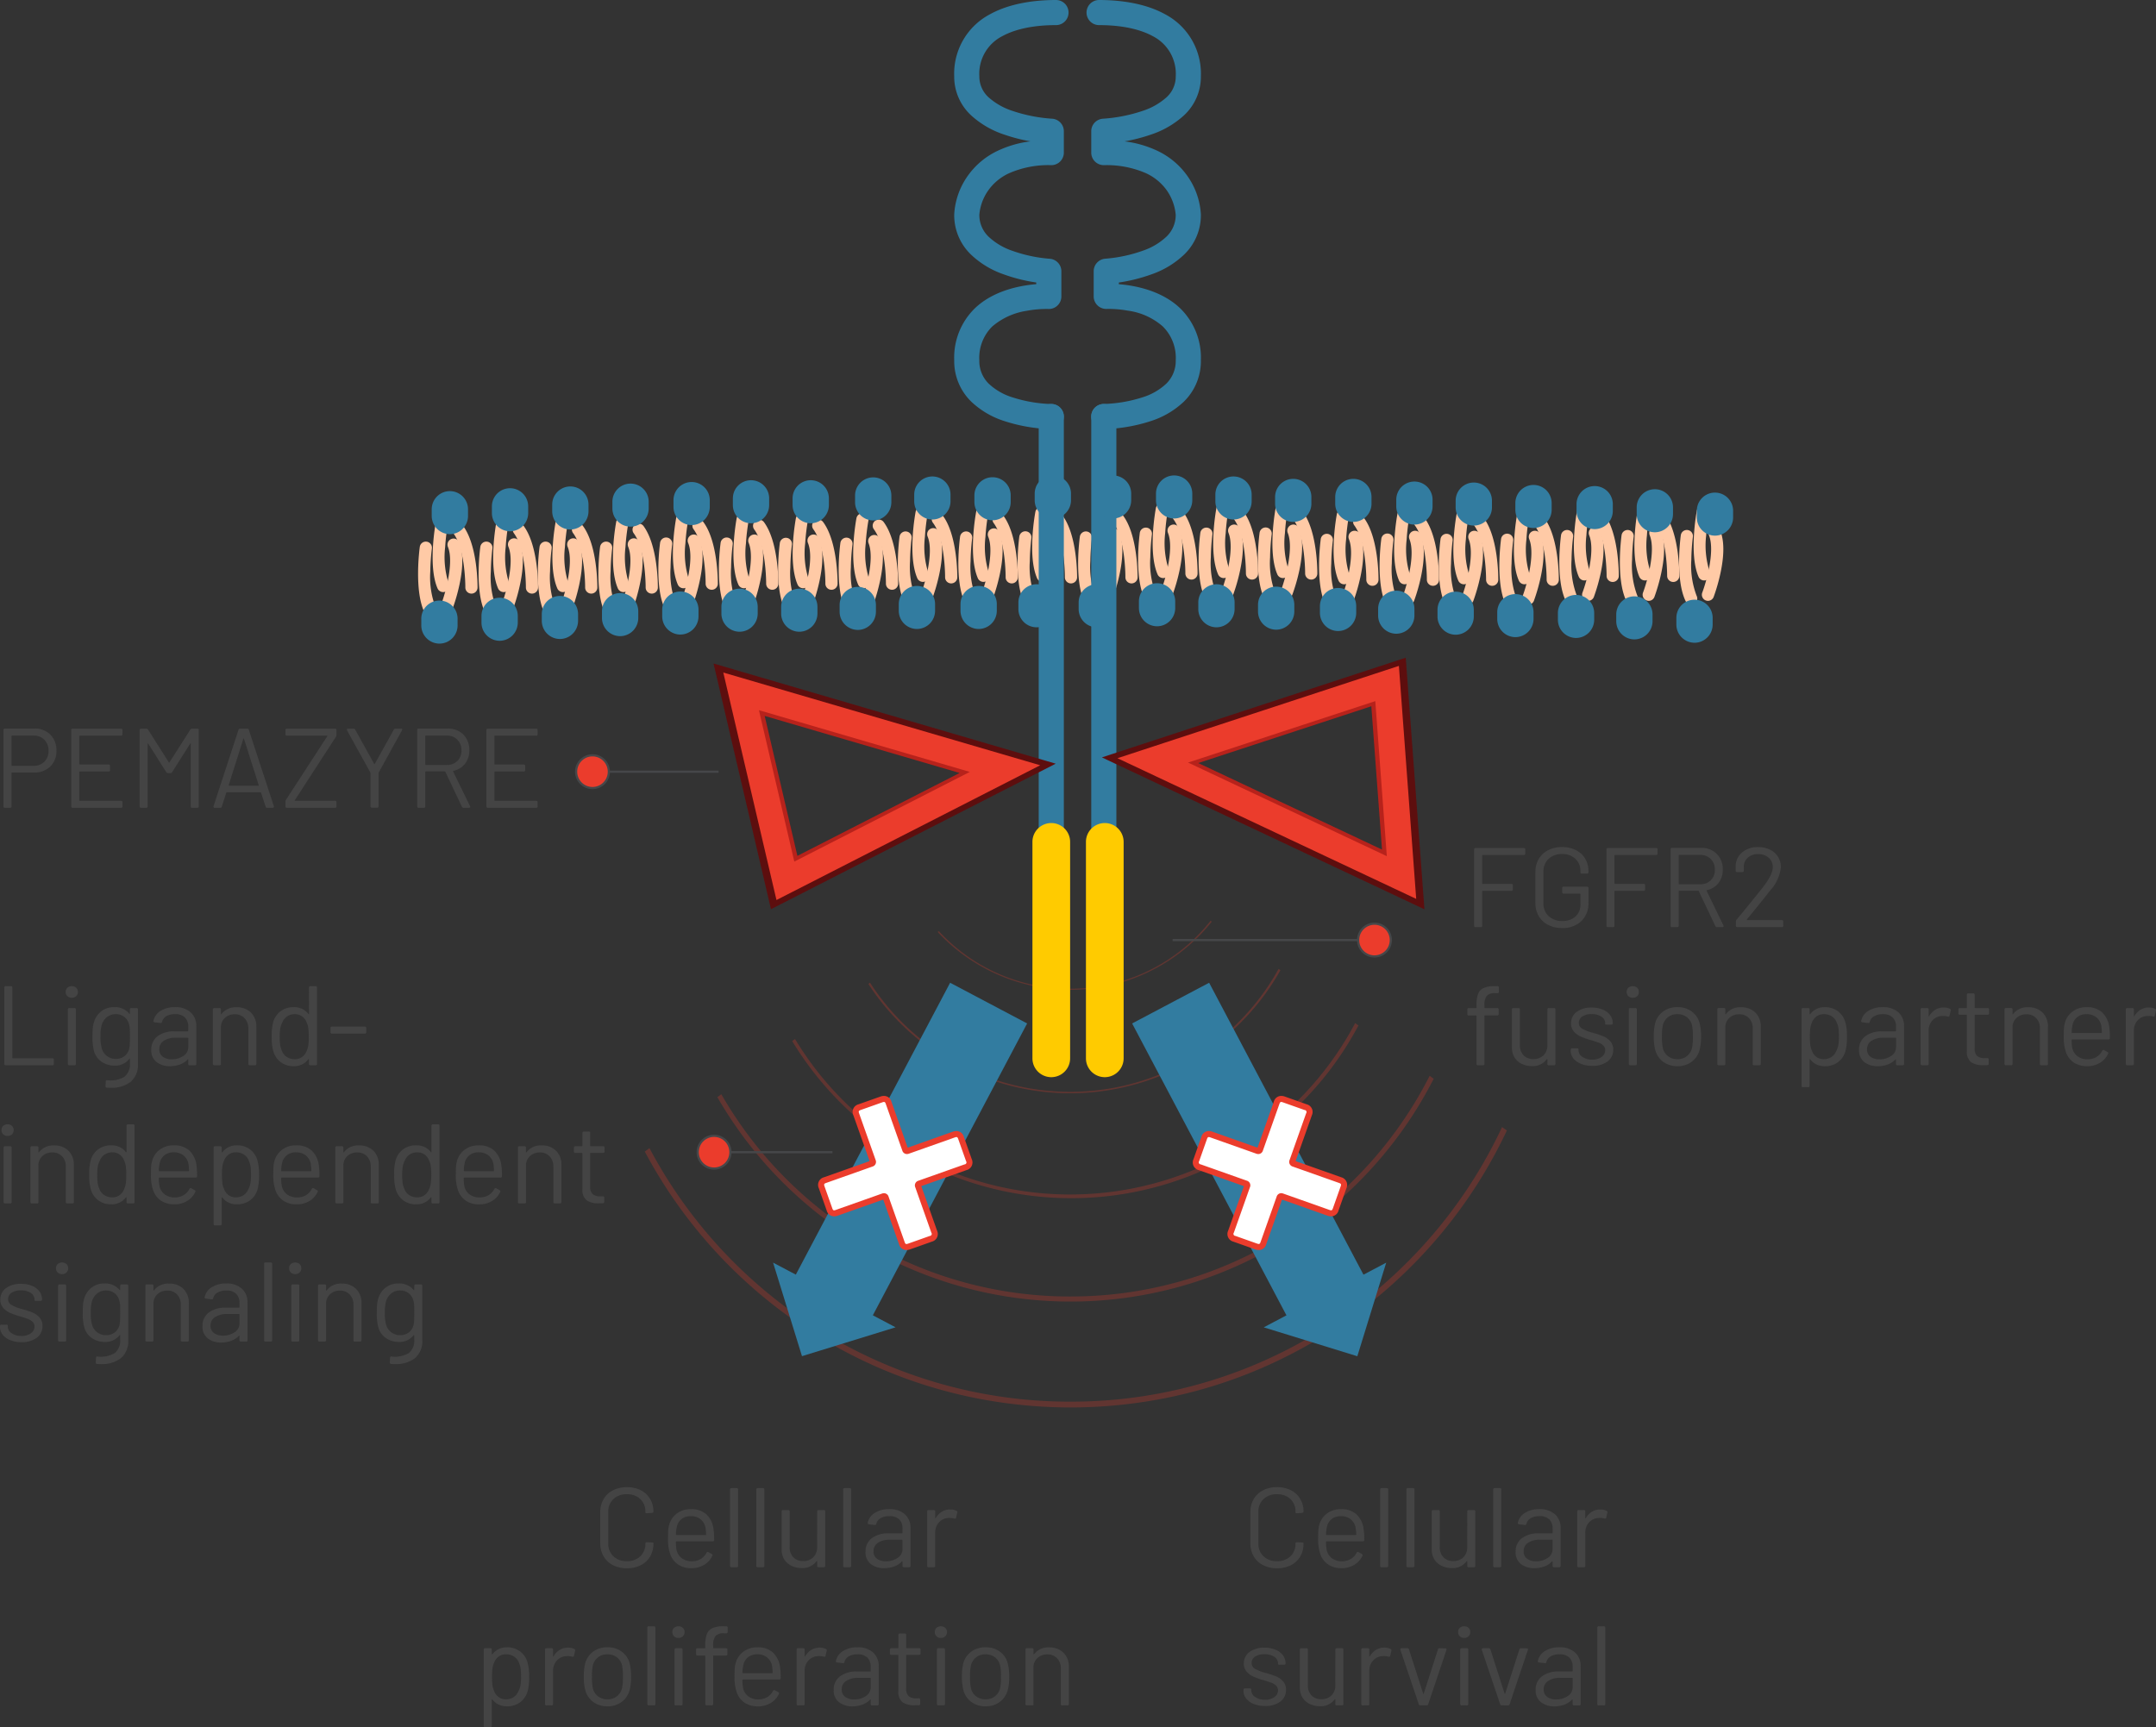 <svg xmlns="http://www.w3.org/2000/svg" xmlns:xlink="http://www.w3.org/1999/xlink" width="343.237" height="275.057" viewBox="0 0 343.237 275.057"><rect x="0" y="0" width="343.237" height="275.057" fill="#333333" stroke="none"/><defs><clipPath id="a"><rect width="174.474" height="167.746" fill="none"/></clipPath><clipPath id="b"><path d="M128.124,268.971l79.194-59.4h15.591L302.6,266,215.361,310.8Z" transform="translate(-128.124 -209.576)" fill="none"/></clipPath></defs><g transform="translate(6542.992 -12504)"><path d="M6.48-12.618a3.426,3.426,0,0,1,2.547.972A3.474,3.474,0,0,1,9.99-9.09a3.356,3.356,0,0,1-.981,2.52,3.547,3.547,0,0,1-2.583.954H2.934a.08.08,0,0,0-.09.09V-.234A.207.207,0,0,1,2.61,0H1.8a.207.207,0,0,1-.234-.234v-12.15a.207.207,0,0,1,.234-.234Zm-.144,5.94a2.355,2.355,0,0,0,1.728-.657A2.331,2.331,0,0,0,8.73-9.072a2.384,2.384,0,0,0-.666-1.764A2.338,2.338,0,0,0,6.336-11.5h-3.4a.08.08,0,0,0-.09.09v4.644a.08.08,0,0,0,.09.09ZM20.5-11.718a.207.207,0,0,1-.234.234H13.716a.08.08,0,0,0-.09.09v4.41a.08.08,0,0,0,.09.09h4.572a.207.207,0,0,1,.234.234v.648a.207.207,0,0,1-.234.234H13.716a.08.08,0,0,0-.09.09v4.482a.08.08,0,0,0,.09.09h6.552a.207.207,0,0,1,.234.234v.648A.207.207,0,0,1,20.268,0H12.582a.207.207,0,0,1-.234-.234V-12.366a.207.207,0,0,1,.234-.234h7.686a.207.207,0,0,1,.234.234ZM23.472,0a.207.207,0,0,1-.234-.234V-12.366a.207.207,0,0,1,.234-.234h.846a.317.317,0,0,1,.27.162l3.294,5.2q.054.108.108,0l3.312-5.2a.317.317,0,0,1,.27-.162h.846a.207.207,0,0,1,.234.234V-.234A.207.207,0,0,1,32.418,0h-.81a.207.207,0,0,1-.234-.234V-10.17q0-.072-.036-.072t-.072.054l-2.844,4.5a.317.317,0,0,1-.27.162h-.414a.317.317,0,0,1-.27-.162l-2.844-4.5q-.036-.054-.072-.054t-.036.072V-.234A.207.207,0,0,1,24.282,0Zm20.07,0a.24.24,0,0,1-.252-.2l-.72-2.2q-.036-.072-.09-.072H37.116q-.054,0-.09.072l-.7,2.2a.24.24,0,0,1-.252.2h-.864a.211.211,0,0,1-.18-.072.218.218,0,0,1-.018-.2L38.97-12.4a.24.24,0,0,1,.252-.2h1.152a.24.24,0,0,1,.252.2L44.6-.27a.2.2,0,0,1,.018.09.162.162,0,0,1-.063.126A.227.227,0,0,1,44.406,0Zm-6.12-3.618q-.018.108.072.108H42.12q.108,0,.072-.108l-2.34-7.362q-.018-.072-.054-.072t-.054.072ZM46.692,0a.207.207,0,0,1-.234-.234v-.774a.54.54,0,0,1,.09-.288L53.1-11.376q.054-.108-.054-.108H46.692a.207.207,0,0,1-.234-.234v-.648a.207.207,0,0,1,.234-.234h7.65a.207.207,0,0,1,.234.234v.774a.54.54,0,0,1-.09.288L47.952-1.224q-.054.108.054.108h6.336a.207.207,0,0,1,.234.234v.648A.207.207,0,0,1,54.342,0ZM60.228-.018a.207.207,0,0,1-.234-.234V-5.526a.276.276,0,0,0-.036-.108l-3.69-6.678a.752.752,0,0,1-.036-.126.145.145,0,0,1,.054-.117.218.218,0,0,1,.144-.045h.864a.268.268,0,0,1,.27.162L60.57-7q.054.072.108,0L63.7-12.438a.291.291,0,0,1,.27-.162h.864a.2.2,0,0,1,.189.081.208.208,0,0,1-.027.207l-3.69,6.678a.276.276,0,0,0-.036.108V-.252a.207.207,0,0,1-.234.234ZM74.826,0a.3.3,0,0,1-.288-.18L71.91-5.724A.115.115,0,0,0,71.8-5.8H68.8a.08.08,0,0,0-.09.09V-.234A.207.207,0,0,1,68.472,0h-.81a.207.207,0,0,1-.234-.234v-12.15a.207.207,0,0,1,.234-.234H72.27a3.383,3.383,0,0,1,2.5.954,3.383,3.383,0,0,1,.954,2.5,3.382,3.382,0,0,1-.675,2.133,3.141,3.141,0,0,1-1.845,1.143q-.09.018-.054.108L75.834-.27a.276.276,0,0,1,.036.108q0,.162-.216.162ZM68.8-11.5a.08.08,0,0,0-.09.09v4.5a.08.08,0,0,0,.09.09h3.33a2.306,2.306,0,0,0,1.692-.639,2.258,2.258,0,0,0,.648-1.683,2.319,2.319,0,0,0-.648-1.7,2.271,2.271,0,0,0-1.692-.657Zm17.8-.216a.207.207,0,0,1-.234.234H79.812a.08.08,0,0,0-.09.09v4.41a.08.08,0,0,0,.09.09h4.572a.207.207,0,0,1,.234.234v.648a.207.207,0,0,1-.234.234H79.812a.08.08,0,0,0-.09.09v4.482a.08.08,0,0,0,.09.09h6.552a.207.207,0,0,1,.234.234v.648A.207.207,0,0,1,86.364,0H78.678a.207.207,0,0,1-.234-.234V-12.366a.207.207,0,0,1,.234-.234h7.686a.207.207,0,0,1,.234.234Z" transform="translate(-6544 12632.631)" fill="#444"/><path d="M9.828-11.718a.207.207,0,0,1-.234.234H3.06a.08.08,0,0,0-.09.09v4.41a.08.08,0,0,0,.09.09H7.614a.207.207,0,0,1,.234.234v.648a.207.207,0,0,1-.234.234H3.06a.08.08,0,0,0-.09.09V-.234A.207.207,0,0,1,2.736,0h-.81a.207.207,0,0,1-.234-.234V-12.366a.207.207,0,0,1,.234-.234H9.594a.207.207,0,0,1,.234.234ZM15.678.144a4.741,4.741,0,0,1-2.214-.5,3.622,3.622,0,0,1-1.485-1.4,4,4,0,0,1-.531-2.07V-8.784a4,4,0,0,1,.531-2.07,3.622,3.622,0,0,1,1.485-1.395,4.741,4.741,0,0,1,2.214-.5,4.828,4.828,0,0,1,2.205.486A3.546,3.546,0,0,1,19.368-10.9a3.766,3.766,0,0,1,.522,1.971v.18a.207.207,0,0,1-.234.234h-.81q-.234,0-.234-.2v-.2a2.575,2.575,0,0,0-.8-1.962,2.98,2.98,0,0,0-2.133-.756,2.971,2.971,0,0,0-2.142.774,2.684,2.684,0,0,0-.81,2.034v5.04a2.654,2.654,0,0,0,.828,2.034,3.061,3.061,0,0,0,2.178.774,2.977,2.977,0,0,0,2.1-.72,2.49,2.49,0,0,0,.783-1.926v-1.62a.08.08,0,0,0-.09-.09H15.948a.207.207,0,0,1-.234-.234V-6.21a.207.207,0,0,1,.234-.234h3.708a.207.207,0,0,1,.234.234v2.268A3.936,3.936,0,0,1,18.747-.936,4.286,4.286,0,0,1,15.678.144Zm15.21-11.862a.207.207,0,0,1-.234.234H24.12a.08.08,0,0,0-.09.09v4.41a.08.08,0,0,0,.09.09h4.554a.207.207,0,0,1,.234.234v.648a.207.207,0,0,1-.234.234H24.12a.08.08,0,0,0-.09.09V-.234A.207.207,0,0,1,23.8,0h-.81a.207.207,0,0,1-.234-.234V-12.366a.207.207,0,0,1,.234-.234h7.668a.207.207,0,0,1,.234.234ZM40.374,0a.3.3,0,0,1-.288-.18L37.458-5.724A.115.115,0,0,0,37.35-5.8H34.344a.08.08,0,0,0-.09.09V-.234A.207.207,0,0,1,34.02,0h-.81a.207.207,0,0,1-.234-.234v-12.15a.207.207,0,0,1,.234-.234h4.608a3.383,3.383,0,0,1,2.5.954,3.383,3.383,0,0,1,.954,2.5A3.382,3.382,0,0,1,40.6-7.029a3.141,3.141,0,0,1-1.845,1.143q-.09.018-.054.108L41.382-.27a.276.276,0,0,1,.036.108Q41.418,0,41.2,0Zm-6.03-11.5a.08.08,0,0,0-.09.09v4.5a.08.08,0,0,0,.09.09h3.33a2.306,2.306,0,0,0,1.692-.639,2.258,2.258,0,0,0,.648-1.683,2.319,2.319,0,0,0-.648-1.7,2.271,2.271,0,0,0-1.692-.657ZM43.6,0a.207.207,0,0,1-.234-.234V-.9a.43.43,0,0,1,.108-.288q1.35-1.6,4.068-5,1.692-2.142,1.692-3.33a1.947,1.947,0,0,0-.648-1.53,2.452,2.452,0,0,0-1.692-.576,2.336,2.336,0,0,0-1.656.585A1.948,1.948,0,0,0,44.622-9.5V-9a.207.207,0,0,1-.234.234H43.56A.207.207,0,0,1,43.326-9v-.666A2.886,2.886,0,0,1,44.361-11.9a3.778,3.778,0,0,1,2.529-.846,4.212,4.212,0,0,1,1.908.414,3.079,3.079,0,0,1,1.278,1.143,3.072,3.072,0,0,1,.45,1.647,6.467,6.467,0,0,1-1.692,3.69q-.81,1.062-2.988,3.726l-.738.9a.059.059,0,0,0-.018.072.073.073,0,0,0,.072.036H50.67a.207.207,0,0,1,.234.234v.648A.207.207,0,0,1,50.67,0ZM5.04,10.516a1.678,1.678,0,0,0-1.35.441,2.411,2.411,0,0,0-.36,1.5V12.8a.08.08,0,0,0,.09.09H5.364a.207.207,0,0,1,.234.234v.7a.207.207,0,0,1-.234.234H3.42a.08.08,0,0,0-.09.09v7.614A.207.207,0,0,1,3.1,22H2.3a.207.207,0,0,1-.234-.234V14.152a.08.08,0,0,0-.09-.09H.846a.207.207,0,0,1-.234-.234v-.7a.207.207,0,0,1,.234-.234H1.98a.08.08,0,0,0,.09-.09v-.414a4.92,4.92,0,0,1,.252-1.755A1.691,1.691,0,0,1,3.195,9.7a4.112,4.112,0,0,1,1.737-.3H5.4a.207.207,0,0,1,.234.234v.648a.207.207,0,0,1-.234.234Zm8.316,2.61a.207.207,0,0,1,.234-.234h.81a.207.207,0,0,1,.234.234v8.64A.207.207,0,0,1,14.4,22h-.81a.207.207,0,0,1-.234-.234v-.684a.073.073,0,0,0-.036-.072q-.036-.018-.072.036a2.727,2.727,0,0,1-2.376,1.08,3.624,3.624,0,0,1-1.593-.351,2.746,2.746,0,0,1-1.152-1.017,2.926,2.926,0,0,1-.423-1.6v-6.03a.207.207,0,0,1,.234-.234h.81a.207.207,0,0,1,.234.234v5.652a2.26,2.26,0,0,0,.576,1.629,2.063,2.063,0,0,0,1.566.6,2.183,2.183,0,0,0,1.629-.612,2.208,2.208,0,0,0,.6-1.62Zm7.128,8.964a4.651,4.651,0,0,1-1.791-.324,2.9,2.9,0,0,1-1.206-.864,1.907,1.907,0,0,1-.423-1.206v-.162A.207.207,0,0,1,17.3,19.3h.774a.289.289,0,0,1,.171.045.138.138,0,0,1,.063.117v.162a1.265,1.265,0,0,0,.612,1.035,2.581,2.581,0,0,0,1.548.441,2.494,2.494,0,0,0,1.512-.423,1.28,1.28,0,0,0,.576-1.071,1,1,0,0,0-.288-.738,2.018,2.018,0,0,0-.7-.45q-.414-.162-1.242-.414a12.889,12.889,0,0,1-1.656-.576,3.132,3.132,0,0,1-1.1-.8,1.907,1.907,0,0,1-.45-1.3,2.181,2.181,0,0,1,.909-1.836,3.866,3.866,0,0,1,2.385-.684,4.466,4.466,0,0,1,1.755.324,2.738,2.738,0,0,1,1.179.891,2.1,2.1,0,0,1,.414,1.269.207.207,0,0,1-.234.234h-.738q-.234,0-.234-.126v-.108a1.224,1.224,0,0,0-.585-1.026,2.678,2.678,0,0,0-1.575-.414,2.637,2.637,0,0,0-1.476.369,1.157,1.157,0,0,0-.558,1.017,1.034,1.034,0,0,0,.531.936,7.146,7.146,0,0,0,1.665.648,14.686,14.686,0,0,1,1.692.558,3.062,3.062,0,0,1,1.116.792,1.946,1.946,0,0,1,.468,1.35,2.246,2.246,0,0,1-.909,1.872A3.889,3.889,0,0,1,20.484,22.09Zm6.462-10.836a.968.968,0,0,1-.7-.261.9.9,0,0,1-.27-.675.868.868,0,0,1,.27-.666,1.1,1.1,0,0,1,1.4,0,.868.868,0,0,1,.27.666.9.9,0,0,1-.27.675A.968.968,0,0,1,26.946,11.254ZM26.55,22a.207.207,0,0,1-.234-.234v-8.64a.207.207,0,0,1,.234-.234h.81a.207.207,0,0,1,.234.234v8.64A.207.207,0,0,1,27.36,22Zm7.524.144a3.739,3.739,0,0,1-2.241-.666,3.429,3.429,0,0,1-1.287-1.836,7.849,7.849,0,0,1-.252-2.214,8.336,8.336,0,0,1,.234-2.2,3.428,3.428,0,0,1,1.287-1.818,3.769,3.769,0,0,1,2.259-.666,3.708,3.708,0,0,1,2.223.666,3.336,3.336,0,0,1,1.269,1.8,8.085,8.085,0,0,1,.252,2.214,7.849,7.849,0,0,1-.252,2.214,3.429,3.429,0,0,1-1.287,1.836A3.679,3.679,0,0,1,34.074,22.144Zm0-1.116a2.289,2.289,0,0,0,2.3-1.764,8.233,8.233,0,0,0,.144-1.818,7.8,7.8,0,0,0-.144-1.818,2.239,2.239,0,0,0-.819-1.287,2.423,2.423,0,0,0-1.521-.477,2.289,2.289,0,0,0-2.3,1.764,7.8,7.8,0,0,0-.144,1.818,7.8,7.8,0,0,0,.144,1.818,2.239,2.239,0,0,0,.819,1.287A2.423,2.423,0,0,0,34.074,21.028ZM44.19,12.766a3.1,3.1,0,0,1,2.277.846,3.047,3.047,0,0,1,.855,2.268v5.886a.207.207,0,0,1-.234.234h-.81a.207.207,0,0,1-.234-.234V16.132A2.259,2.259,0,0,0,45.45,14.5a2.045,2.045,0,0,0-1.548-.621,2.241,2.241,0,0,0-1.521.522,2.021,2.021,0,0,0-.693,1.368v5.994a.207.207,0,0,1-.234.234h-.81a.207.207,0,0,1-.234-.234v-8.64a.207.207,0,0,1,.234-.234h.81a.207.207,0,0,1,.234.234v.666a.1.1,0,0,0,.036.081q.036.027.054-.027A2.8,2.8,0,0,1,44.19,12.766Zm16.6,2.394a8.063,8.063,0,0,1,.252,2.286,8.541,8.541,0,0,1-.216,2.232,3.327,3.327,0,0,1-1.188,1.809,3.436,3.436,0,0,1-2.142.657,3.01,3.01,0,0,1-1.3-.279,2.626,2.626,0,0,1-.99-.8q-.036-.054-.072-.036a.073.073,0,0,0-.036.072v4.158a.207.207,0,0,1-.234.234h-.81a.207.207,0,0,1-.234-.234V13.126a.207.207,0,0,1,.234-.234h.81a.207.207,0,0,1,.234.234v.684q0,.054.036.063a.075.075,0,0,0,.072-.027,2.728,2.728,0,0,1,.981-.81,2.914,2.914,0,0,1,1.305-.288,3.4,3.4,0,0,1,2.115.648A3.3,3.3,0,0,1,60.786,15.16Zm-1.44,4.554a3.131,3.131,0,0,0,.315-.891,7.408,7.408,0,0,0,.1-1.377,9.378,9.378,0,0,0-.072-1.323,3.032,3.032,0,0,0-.252-.855,1.965,1.965,0,0,0-.765-1.026,2.244,2.244,0,0,0-1.305-.378,1.9,1.9,0,0,0-1.206.378,2.225,2.225,0,0,0-.72,1.008,3.207,3.207,0,0,0-.234.846,9.752,9.752,0,0,0-.072,1.35,9.959,9.959,0,0,0,.072,1.359,3.042,3.042,0,0,0,.252.873,2.037,2.037,0,0,0,.711.981,1.917,1.917,0,0,0,1.179.369,2.133,2.133,0,0,0,1.242-.36A2.043,2.043,0,0,0,59.346,19.714Zm7.38-6.966a3.55,3.55,0,0,1,2.511.828,2.855,2.855,0,0,1,.891,2.2v5.994a.207.207,0,0,1-.234.234h-.81a.207.207,0,0,1-.234-.234v-.648a.073.073,0,0,0-.036-.072q-.036-.018-.072.036a3.1,3.1,0,0,1-1.215.792,4.553,4.553,0,0,1-1.593.27,3.4,3.4,0,0,1-2.115-.648,2.325,2.325,0,0,1-.855-1.98,2.583,2.583,0,0,1,.981-2.133,4.264,4.264,0,0,1,2.727-.783H68.76a.08.08,0,0,0,.09-.09v-.666a2,2,0,0,0-.513-1.449,2.126,2.126,0,0,0-1.593-.531,2.663,2.663,0,0,0-1.386.324,1.424,1.424,0,0,0-.684.9.213.213,0,0,1-.27.18l-.882-.108q-.234-.036-.216-.2a2.388,2.388,0,0,1,1.107-1.6A4.111,4.111,0,0,1,66.726,12.748Zm-.5,8.3a3.208,3.208,0,0,0,1.845-.531,1.647,1.647,0,0,0,.783-1.431V17.7a.08.08,0,0,0-.09-.09H66.87a3.356,3.356,0,0,0-1.908.486,1.541,1.541,0,0,0-.72,1.35,1.385,1.385,0,0,0,.558,1.2A2.36,2.36,0,0,0,66.222,21.046ZM76.446,12.8a2.048,2.048,0,0,1,.99.216.215.215,0,0,1,.126.288l-.18.792q-.054.216-.288.144a2.692,2.692,0,0,0-.882-.09,2.144,2.144,0,0,0-1.548.693,2.347,2.347,0,0,0-.612,1.665v5.256a.207.207,0,0,1-.234.234h-.81a.207.207,0,0,1-.234-.234v-8.64a.207.207,0,0,1,.234-.234h.81a.207.207,0,0,1,.234.234v1.008q0,.072.027.081t.063-.045a2.829,2.829,0,0,1,.963-1.008A2.506,2.506,0,0,1,76.446,12.8Zm7.218.918a.207.207,0,0,1-.234.234H81.468a.08.08,0,0,0-.09.09V19.3a1.586,1.586,0,0,0,.387,1.215,1.77,1.77,0,0,0,1.215.351h.4a.207.207,0,0,1,.234.234v.63a.225.225,0,0,1-.234.252h-.612A3.309,3.309,0,0,1,80.8,21.5a2.1,2.1,0,0,1-.666-1.8V14.044a.08.08,0,0,0-.09-.09H79.02a.207.207,0,0,1-.234-.234v-.594a.207.207,0,0,1,.234-.234h1.026a.08.08,0,0,0,.09-.09V10.786a.207.207,0,0,1,.234-.234h.774a.207.207,0,0,1,.234.234V12.8a.08.08,0,0,0,.09.09H83.43a.207.207,0,0,1,.234.234Zm6.246-.954a3.1,3.1,0,0,1,2.277.846,3.047,3.047,0,0,1,.855,2.268v5.886a.207.207,0,0,1-.234.234H92a.207.207,0,0,1-.234-.234V16.132A2.259,2.259,0,0,0,91.17,14.5a2.045,2.045,0,0,0-1.548-.621A2.241,2.241,0,0,0,88.1,14.4a2.021,2.021,0,0,0-.693,1.368v5.994a.207.207,0,0,1-.234.234h-.81a.207.207,0,0,1-.234-.234v-8.64a.207.207,0,0,1,.234-.234h.81a.207.207,0,0,1,.234.234v.666a.1.1,0,0,0,.036.081q.036.027.054-.027A2.8,2.8,0,0,1,89.91,12.766Zm9.468,8.28a2.785,2.785,0,0,0,1.395-.369,2.394,2.394,0,0,0,.909-.981.217.217,0,0,1,.126-.126.194.194,0,0,1,.18.018l.522.288q.216.126.108.306a3.353,3.353,0,0,1-1.3,1.431,3.842,3.842,0,0,1-2.052.531,3.66,3.66,0,0,1-2.124-.594A3.282,3.282,0,0,1,95.9,19.894a7.216,7.216,0,0,1-.342-2.484q0-.774.027-1.233a4.178,4.178,0,0,1,.135-.855,3.334,3.334,0,0,1,1.233-1.872,3.6,3.6,0,0,1,2.241-.7,3.517,3.517,0,0,1,2.457.81,3.852,3.852,0,0,1,1.143,2.286,10.759,10.759,0,0,1,.108,1.8.207.207,0,0,1-.234.234h-5.76a.08.08,0,0,0-.09.09,5.722,5.722,0,0,0,.108,1.314,2.206,2.206,0,0,0,.837,1.287A2.619,2.619,0,0,0,99.378,21.046Zm-.18-7.182a2.3,2.3,0,0,0-1.476.459,2.144,2.144,0,0,0-.756,1.233,5.61,5.61,0,0,0-.144,1.224.08.08,0,0,0,.09.09h4.626a.08.08,0,0,0,.09-.09,8.5,8.5,0,0,0-.108-1.152,2.274,2.274,0,0,0-.8-1.287A2.376,2.376,0,0,0,99.2,13.864Zm9.918-1.062a2.048,2.048,0,0,1,.99.216.215.215,0,0,1,.126.288l-.18.792q-.054.216-.288.144a2.692,2.692,0,0,0-.882-.09,2.144,2.144,0,0,0-1.548.693,2.347,2.347,0,0,0-.612,1.665v5.256a.207.207,0,0,1-.234.234h-.81a.207.207,0,0,1-.234-.234v-8.64a.207.207,0,0,1,.234-.234h.81a.207.207,0,0,1,.234.234v1.008q0,.072.027.081t.063-.045a2.829,2.829,0,0,1,.963-1.008A2.506,2.506,0,0,1,109.116,12.8Z" transform="translate(-6310 12651.631)" fill="#444"/><path d="M1.926,0a.207.207,0,0,1-.234-.234V-12.366a.207.207,0,0,1,.234-.234h.81a.207.207,0,0,1,.234.234v11.16a.08.08,0,0,0,.09.09H9.342a.207.207,0,0,1,.234.234v.648A.207.207,0,0,1,9.342,0ZM12.438-10.746a.968.968,0,0,1-.7-.261.9.9,0,0,1-.27-.675.868.868,0,0,1,.27-.666.988.988,0,0,1,.7-.252.988.988,0,0,1,.7.252.868.868,0,0,1,.27.666.9.9,0,0,1-.27.675A.968.968,0,0,1,12.438-10.746ZM12.042,0a.207.207,0,0,1-.234-.234v-8.64a.207.207,0,0,1,.234-.234h.81a.207.207,0,0,1,.234.234v8.64A.207.207,0,0,1,12.852,0ZM21.69-8.874a.207.207,0,0,1,.234-.234h.81a.207.207,0,0,1,.234.234V-.306A3.555,3.555,0,0,1,21.8,2.646a4.962,4.962,0,0,1-3.186.936q-.378,0-.576-.018a.225.225,0,0,1-.234-.252l.036-.72q0-.252.234-.216a4.28,4.28,0,0,0,2.763-.558,2.54,2.54,0,0,0,.855-2.16v-.63a.073.073,0,0,0-.036-.072q-.036-.018-.072.036A2.8,2.8,0,0,1,19.242.054a3.561,3.561,0,0,1-2.079-.63,3.033,3.033,0,0,1-1.215-1.782,8.355,8.355,0,0,1-.216-2.2q0-.792.045-1.332a4.169,4.169,0,0,1,.189-.972A3.36,3.36,0,0,1,17.136-8.6a3.217,3.217,0,0,1,2.034-.657,2.949,2.949,0,0,1,2.412,1.026q.036.054.072.036a.073.073,0,0,0,.036-.072Zm-.09,6.12a4.517,4.517,0,0,0,.072-.666q.018-.4.018-1.152,0-.918-.018-1.233a2.914,2.914,0,0,0-.09-.585,2.146,2.146,0,0,0-.711-1.251,2.1,2.1,0,0,0-1.431-.495,2.165,2.165,0,0,0-1.431.486,2.558,2.558,0,0,0-.819,1.26,6.548,6.548,0,0,0-.18,1.8,6.18,6.18,0,0,0,.18,1.818,2.253,2.253,0,0,0,.783,1.251,2.237,2.237,0,0,0,1.467.5,2.148,2.148,0,0,0,1.449-.486A2.106,2.106,0,0,0,21.6-2.754Zm7.254-6.5a3.55,3.55,0,0,1,2.511.828,2.855,2.855,0,0,1,.891,2.2V-.234A.207.207,0,0,1,32.022,0h-.81a.207.207,0,0,1-.234-.234V-.882a.073.073,0,0,0-.036-.072q-.036-.018-.072.036a3.1,3.1,0,0,1-1.215.792,4.553,4.553,0,0,1-1.593.27A3.4,3.4,0,0,1,25.947-.5a2.325,2.325,0,0,1-.855-1.98,2.583,2.583,0,0,1,.981-2.133A4.264,4.264,0,0,1,28.8-5.4h2.088a.08.08,0,0,0,.09-.09v-.666a2,2,0,0,0-.513-1.449,2.126,2.126,0,0,0-1.593-.531,2.663,2.663,0,0,0-1.386.324,1.424,1.424,0,0,0-.684.9.213.213,0,0,1-.27.18L25.65-6.84q-.234-.036-.216-.2a2.388,2.388,0,0,1,1.107-1.6A4.111,4.111,0,0,1,28.854-9.252Zm-.5,8.3a3.208,3.208,0,0,0,1.845-.531,1.647,1.647,0,0,0,.783-1.431V-4.3a.08.08,0,0,0-.09-.09H29a3.356,3.356,0,0,0-1.908.486,1.541,1.541,0,0,0-.72,1.35,1.385,1.385,0,0,0,.558,1.2A2.36,2.36,0,0,0,28.35-.954Zm10.332-8.28a3.1,3.1,0,0,1,2.277.846,3.047,3.047,0,0,1,.855,2.268V-.234A.207.207,0,0,1,41.58,0h-.81a.207.207,0,0,1-.234-.234V-5.868A2.259,2.259,0,0,0,39.942-7.5a2.045,2.045,0,0,0-1.548-.621,2.241,2.241,0,0,0-1.521.522,2.021,2.021,0,0,0-.693,1.368V-.234A.207.207,0,0,1,35.946,0h-.81A.207.207,0,0,1,34.9-.234v-8.64a.207.207,0,0,1,.234-.234h.81a.207.207,0,0,1,.234.234v.666a.1.1,0,0,0,.036.081q.036.027.054-.027A2.8,2.8,0,0,1,38.682-9.234ZM50.2-12.366a.207.207,0,0,1,.234-.234h.81a.207.207,0,0,1,.234.234V-.234A.207.207,0,0,1,51.246,0h-.81A.207.207,0,0,1,50.2-.234V-.918q0-.054-.036-.063a.075.075,0,0,0-.072.027,2.728,2.728,0,0,1-.981.81,2.914,2.914,0,0,1-1.305.288A3.4,3.4,0,0,1,45.693-.5a3.3,3.3,0,0,1-1.179-1.764,8.063,8.063,0,0,1-.252-2.286,8.541,8.541,0,0,1,.216-2.232A3.327,3.327,0,0,1,45.666-8.6a3.436,3.436,0,0,1,2.142-.657,3.01,3.01,0,0,1,1.3.279,2.626,2.626,0,0,1,.99.8q.036.054.072.036a.073.073,0,0,0,.036-.072ZM49.86-2.358a3.207,3.207,0,0,0,.234-.846,9.752,9.752,0,0,0,.072-1.35,9.959,9.959,0,0,0-.072-1.359,3.042,3.042,0,0,0-.252-.873,2.037,2.037,0,0,0-.711-.981,1.917,1.917,0,0,0-1.179-.369,2.133,2.133,0,0,0-1.242.36,2.043,2.043,0,0,0-.756.954,3.131,3.131,0,0,0-.315.891,7.408,7.408,0,0,0-.1,1.377,9.378,9.378,0,0,0,.072,1.323,3.032,3.032,0,0,0,.252.855,1.965,1.965,0,0,0,.765,1.026,2.244,2.244,0,0,0,1.305.378A1.9,1.9,0,0,0,49.14-1.35,2.225,2.225,0,0,0,49.86-2.358Zm4-2.682a.207.207,0,0,1-.234-.234v-.648a.207.207,0,0,1,.234-.234h5.22a.207.207,0,0,1,.234.234v.648a.207.207,0,0,1-.234.234ZM2.214,11.254a.968.968,0,0,1-.7-.261.9.9,0,0,1-.27-.675.868.868,0,0,1,.27-.666.988.988,0,0,1,.7-.252.988.988,0,0,1,.7.252.868.868,0,0,1,.27.666.9.9,0,0,1-.27.675A.968.968,0,0,1,2.214,11.254ZM1.818,22a.207.207,0,0,1-.234-.234v-8.64a.207.207,0,0,1,.234-.234h.81a.207.207,0,0,1,.234.234v8.64A.207.207,0,0,1,2.628,22ZM9.63,12.766a3.1,3.1,0,0,1,2.277.846,3.047,3.047,0,0,1,.855,2.268v5.886a.207.207,0,0,1-.234.234h-.81a.207.207,0,0,1-.234-.234V16.132A2.259,2.259,0,0,0,10.89,14.5a2.045,2.045,0,0,0-1.548-.621,2.241,2.241,0,0,0-1.521.522,2.021,2.021,0,0,0-.693,1.368v5.994A.207.207,0,0,1,6.894,22h-.81a.207.207,0,0,1-.234-.234v-8.64a.207.207,0,0,1,.234-.234h.81a.207.207,0,0,1,.234.234v.666a.1.1,0,0,0,.036.081q.036.027.054-.027A2.8,2.8,0,0,1,9.63,12.766ZM21.15,9.634a.207.207,0,0,1,.234-.234h.81a.207.207,0,0,1,.234.234V21.766a.207.207,0,0,1-.234.234h-.81a.207.207,0,0,1-.234-.234v-.684q0-.054-.036-.063a.075.075,0,0,0-.072.027,2.728,2.728,0,0,1-.981.81,2.914,2.914,0,0,1-1.305.288,3.4,3.4,0,0,1-2.115-.648,3.3,3.3,0,0,1-1.179-1.764,8.063,8.063,0,0,1-.252-2.286,8.541,8.541,0,0,1,.216-2.232A3.327,3.327,0,0,1,16.614,13.4a3.436,3.436,0,0,1,2.142-.657,3.01,3.01,0,0,1,1.3.279,2.626,2.626,0,0,1,.99.8q.036.054.072.036a.073.073,0,0,0,.036-.072Zm-.342,10.008a3.207,3.207,0,0,0,.234-.846,9.752,9.752,0,0,0,.072-1.35,9.959,9.959,0,0,0-.072-1.359,3.041,3.041,0,0,0-.252-.873,2.037,2.037,0,0,0-.711-.981,1.917,1.917,0,0,0-1.179-.369,2.133,2.133,0,0,0-1.242.36,2.043,2.043,0,0,0-.756.954,3.131,3.131,0,0,0-.315.891,7.408,7.408,0,0,0-.1,1.377,9.378,9.378,0,0,0,.072,1.323,3.032,3.032,0,0,0,.252.855,1.965,1.965,0,0,0,.765,1.026,2.244,2.244,0,0,0,1.305.378,1.9,1.9,0,0,0,1.206-.378A2.225,2.225,0,0,0,20.808,19.642Zm8.046,1.4a2.785,2.785,0,0,0,1.4-.369,2.394,2.394,0,0,0,.909-.981.217.217,0,0,1,.126-.126.194.194,0,0,1,.18.018l.522.288q.216.126.108.306a3.353,3.353,0,0,1-1.3,1.431,3.842,3.842,0,0,1-2.052.531,3.66,3.66,0,0,1-2.124-.594,3.282,3.282,0,0,1-1.242-1.656,7.216,7.216,0,0,1-.342-2.484q0-.774.027-1.233a4.178,4.178,0,0,1,.135-.855,3.334,3.334,0,0,1,1.233-1.872,3.6,3.6,0,0,1,2.241-.7,3.517,3.517,0,0,1,2.457.81,3.852,3.852,0,0,1,1.143,2.286,10.759,10.759,0,0,1,.108,1.8.207.207,0,0,1-.234.234h-5.76a.08.08,0,0,0-.09.09,5.722,5.722,0,0,0,.108,1.314,2.206,2.206,0,0,0,.837,1.287A2.619,2.619,0,0,0,28.854,21.046Zm-.18-7.182a2.3,2.3,0,0,0-1.476.459,2.144,2.144,0,0,0-.756,1.233A5.61,5.61,0,0,0,26.3,16.78a.08.08,0,0,0,.09.09h4.626a.08.08,0,0,0,.09-.09A8.5,8.5,0,0,0,31,15.628a2.274,2.274,0,0,0-.8-1.287A2.376,2.376,0,0,0,28.674,13.864Zm13.32,1.3a8.063,8.063,0,0,1,.252,2.286,8.541,8.541,0,0,1-.216,2.232,3.327,3.327,0,0,1-1.188,1.809,3.436,3.436,0,0,1-2.142.657,3.01,3.01,0,0,1-1.3-.279,2.626,2.626,0,0,1-.99-.8q-.036-.054-.072-.036a.073.073,0,0,0-.036.072v4.158a.207.207,0,0,1-.234.234h-.81a.207.207,0,0,1-.234-.234V13.126a.207.207,0,0,1,.234-.234h.81a.207.207,0,0,1,.234.234v.684q0,.054.036.063a.075.075,0,0,0,.072-.027,2.728,2.728,0,0,1,.981-.81,2.914,2.914,0,0,1,1.305-.288,3.4,3.4,0,0,1,2.115.648A3.3,3.3,0,0,1,41.994,15.16Zm-1.44,4.554a3.131,3.131,0,0,0,.315-.891,7.408,7.408,0,0,0,.1-1.377,9.378,9.378,0,0,0-.072-1.323,3.032,3.032,0,0,0-.252-.855,1.965,1.965,0,0,0-.765-1.026,2.244,2.244,0,0,0-1.305-.378,1.9,1.9,0,0,0-1.206.378,2.225,2.225,0,0,0-.72,1.008,3.207,3.207,0,0,0-.234.846,9.752,9.752,0,0,0-.072,1.35,9.959,9.959,0,0,0,.072,1.359,3.042,3.042,0,0,0,.252.873,2.037,2.037,0,0,0,.711.981,1.917,1.917,0,0,0,1.179.369,2.133,2.133,0,0,0,1.242-.36A2.043,2.043,0,0,0,40.554,19.714Zm7.776,1.332a2.785,2.785,0,0,0,1.4-.369,2.394,2.394,0,0,0,.909-.981.217.217,0,0,1,.126-.126.194.194,0,0,1,.18.018l.522.288q.216.126.108.306a3.353,3.353,0,0,1-1.3,1.431,3.842,3.842,0,0,1-2.052.531A3.66,3.66,0,0,1,46.1,21.55a3.282,3.282,0,0,1-1.242-1.656,7.216,7.216,0,0,1-.342-2.484q0-.774.027-1.233a4.178,4.178,0,0,1,.135-.855,3.334,3.334,0,0,1,1.233-1.872,3.6,3.6,0,0,1,2.241-.7,3.517,3.517,0,0,1,2.457.81,3.852,3.852,0,0,1,1.143,2.286,10.759,10.759,0,0,1,.108,1.8.207.207,0,0,1-.234.234h-5.76a.08.08,0,0,0-.09.09,5.722,5.722,0,0,0,.108,1.314,2.206,2.206,0,0,0,.837,1.287A2.619,2.619,0,0,0,48.33,21.046Zm-.18-7.182a2.3,2.3,0,0,0-1.476.459,2.144,2.144,0,0,0-.756,1.233,5.609,5.609,0,0,0-.144,1.224.08.08,0,0,0,.09.09H50.49a.08.08,0,0,0,.09-.09,8.5,8.5,0,0,0-.108-1.152,2.274,2.274,0,0,0-.8-1.287A2.376,2.376,0,0,0,48.15,13.864Zm10.026-1.1a3.1,3.1,0,0,1,2.277.846,3.047,3.047,0,0,1,.855,2.268v5.886a.207.207,0,0,1-.234.234h-.81a.207.207,0,0,1-.234-.234V16.132a2.259,2.259,0,0,0-.594-1.629,2.045,2.045,0,0,0-1.548-.621,2.241,2.241,0,0,0-1.521.522,2.021,2.021,0,0,0-.693,1.368v5.994A.207.207,0,0,1,55.44,22h-.81a.207.207,0,0,1-.234-.234v-8.64a.207.207,0,0,1,.234-.234h.81a.207.207,0,0,1,.234.234v.666a.1.1,0,0,0,.036.081q.036.027.054-.027A2.8,2.8,0,0,1,58.176,12.766ZM69.7,9.634A.207.207,0,0,1,69.93,9.4h.81a.207.207,0,0,1,.234.234V21.766A.207.207,0,0,1,70.74,22h-.81a.207.207,0,0,1-.234-.234v-.684q0-.054-.036-.063a.075.075,0,0,0-.072.027,2.728,2.728,0,0,1-.981.81,2.914,2.914,0,0,1-1.305.288,3.4,3.4,0,0,1-2.115-.648,3.3,3.3,0,0,1-1.179-1.764,8.063,8.063,0,0,1-.252-2.286,8.541,8.541,0,0,1,.216-2.232A3.327,3.327,0,0,1,65.16,13.4a3.436,3.436,0,0,1,2.142-.657,3.01,3.01,0,0,1,1.3.279,2.626,2.626,0,0,1,.99.8q.036.054.072.036a.073.073,0,0,0,.036-.072Zm-.342,10.008a3.207,3.207,0,0,0,.234-.846,9.751,9.751,0,0,0,.072-1.35,9.958,9.958,0,0,0-.072-1.359,3.041,3.041,0,0,0-.252-.873,2.037,2.037,0,0,0-.711-.981,1.917,1.917,0,0,0-1.179-.369,2.133,2.133,0,0,0-1.242.36,2.043,2.043,0,0,0-.756.954,3.132,3.132,0,0,0-.315.891,7.408,7.408,0,0,0-.1,1.377,9.378,9.378,0,0,0,.072,1.323,3.031,3.031,0,0,0,.252.855,1.965,1.965,0,0,0,.765,1.026,2.244,2.244,0,0,0,1.305.378,1.9,1.9,0,0,0,1.206-.378A2.225,2.225,0,0,0,69.354,19.642Zm8.046,1.4a2.785,2.785,0,0,0,1.395-.369A2.394,2.394,0,0,0,79.7,19.7a.217.217,0,0,1,.126-.126.194.194,0,0,1,.18.018l.522.288q.216.126.108.306a3.353,3.353,0,0,1-1.3,1.431,3.842,3.842,0,0,1-2.052.531,3.66,3.66,0,0,1-2.124-.594,3.282,3.282,0,0,1-1.242-1.656,7.216,7.216,0,0,1-.342-2.484q0-.774.027-1.233a4.178,4.178,0,0,1,.135-.855,3.334,3.334,0,0,1,1.233-1.872,3.6,3.6,0,0,1,2.241-.7,3.517,3.517,0,0,1,2.457.81,3.852,3.852,0,0,1,1.143,2.286,10.759,10.759,0,0,1,.108,1.8.207.207,0,0,1-.234.234h-5.76a.08.08,0,0,0-.09.09,5.722,5.722,0,0,0,.108,1.314,2.206,2.206,0,0,0,.837,1.287A2.619,2.619,0,0,0,77.4,21.046Zm-.18-7.182a2.3,2.3,0,0,0-1.476.459,2.144,2.144,0,0,0-.756,1.233,5.61,5.61,0,0,0-.144,1.224.08.08,0,0,0,.09.09H79.56a.08.08,0,0,0,.09-.09,8.5,8.5,0,0,0-.108-1.152,2.274,2.274,0,0,0-.8-1.287A2.376,2.376,0,0,0,77.22,13.864Zm10.026-1.1a3.1,3.1,0,0,1,2.277.846,3.047,3.047,0,0,1,.855,2.268v5.886a.207.207,0,0,1-.234.234h-.81a.207.207,0,0,1-.234-.234V16.132a2.259,2.259,0,0,0-.594-1.629,2.045,2.045,0,0,0-1.548-.621,2.241,2.241,0,0,0-1.521.522,2.021,2.021,0,0,0-.693,1.368v5.994A.207.207,0,0,1,84.51,22H83.7a.207.207,0,0,1-.234-.234v-8.64a.207.207,0,0,1,.234-.234h.81a.207.207,0,0,1,.234.234v.666a.1.1,0,0,0,.036.081q.036.027.054-.027A2.8,2.8,0,0,1,87.246,12.766Zm10.008.954a.207.207,0,0,1-.234.234H95.058a.08.08,0,0,0-.09.09V19.3a1.586,1.586,0,0,0,.387,1.215,1.77,1.77,0,0,0,1.215.351h.4a.207.207,0,0,1,.234.234v.63a.225.225,0,0,1-.234.252h-.612a3.309,3.309,0,0,1-1.962-.486,2.1,2.1,0,0,1-.666-1.8V14.044a.08.08,0,0,0-.09-.09H92.61a.207.207,0,0,1-.234-.234v-.594a.207.207,0,0,1,.234-.234h1.026a.08.08,0,0,0,.09-.09V10.786a.207.207,0,0,1,.234-.234h.774a.207.207,0,0,1,.234.234V12.8a.08.08,0,0,0,.09.09H97.02a.207.207,0,0,1,.234.234ZM4.428,44.09a4.651,4.651,0,0,1-1.791-.324A2.9,2.9,0,0,1,1.431,42.9,1.907,1.907,0,0,1,1.008,41.7v-.162a.207.207,0,0,1,.234-.234h.774a.289.289,0,0,1,.171.045.138.138,0,0,1,.063.117v.162a1.265,1.265,0,0,0,.612,1.035A2.581,2.581,0,0,0,4.41,43.1a2.494,2.494,0,0,0,1.512-.423A1.28,1.28,0,0,0,6.5,41.606a1,1,0,0,0-.288-.738,2.018,2.018,0,0,0-.7-.45Q5.094,40.256,4.266,40a12.89,12.89,0,0,1-1.656-.576,3.132,3.132,0,0,1-1.1-.8,1.907,1.907,0,0,1-.45-1.305,2.181,2.181,0,0,1,.909-1.836A3.866,3.866,0,0,1,4.356,34.8a4.466,4.466,0,0,1,1.755.324,2.738,2.738,0,0,1,1.179.891A2.1,2.1,0,0,1,7.7,37.286a.207.207,0,0,1-.234.234H6.732q-.234,0-.234-.126v-.108a1.224,1.224,0,0,0-.585-1.026,2.678,2.678,0,0,0-1.575-.414,2.637,2.637,0,0,0-1.476.369A1.157,1.157,0,0,0,2.3,37.232a1.034,1.034,0,0,0,.531.936,7.146,7.146,0,0,0,1.665.648,14.685,14.685,0,0,1,1.692.558,3.062,3.062,0,0,1,1.116.792,1.946,1.946,0,0,1,.468,1.35,2.246,2.246,0,0,1-.909,1.872A3.889,3.889,0,0,1,4.428,44.09ZM10.89,33.254a.968.968,0,0,1-.7-.261.9.9,0,0,1-.27-.675.868.868,0,0,1,.27-.666,1.1,1.1,0,0,1,1.4,0,.868.868,0,0,1,.27.666.9.9,0,0,1-.27.675A.968.968,0,0,1,10.89,33.254ZM10.494,44a.207.207,0,0,1-.234-.234v-8.64a.207.207,0,0,1,.234-.234h.81a.207.207,0,0,1,.234.234v8.64A.207.207,0,0,1,11.3,44Zm9.648-8.874a.207.207,0,0,1,.234-.234h.81a.207.207,0,0,1,.234.234v8.568a3.555,3.555,0,0,1-1.17,2.952,4.962,4.962,0,0,1-3.186.936q-.378,0-.576-.018a.225.225,0,0,1-.234-.252l.036-.72q0-.252.234-.216a4.28,4.28,0,0,0,2.763-.558,2.54,2.54,0,0,0,.855-2.16v-.63a.073.073,0,0,0-.036-.072q-.036-.018-.072.036a2.8,2.8,0,0,1-2.34,1.062,3.561,3.561,0,0,1-2.079-.63A3.033,3.033,0,0,1,14.4,41.642a8.355,8.355,0,0,1-.216-2.2q0-.792.045-1.332a4.169,4.169,0,0,1,.189-.972,3.36,3.36,0,0,1,1.17-1.737,3.217,3.217,0,0,1,2.034-.657,2.949,2.949,0,0,1,2.412,1.026q.036.054.072.036a.073.073,0,0,0,.036-.072Zm-.09,6.12a4.517,4.517,0,0,0,.072-.666q.018-.4.018-1.152,0-.918-.018-1.233a2.914,2.914,0,0,0-.09-.585,2.146,2.146,0,0,0-.711-1.251,2.1,2.1,0,0,0-1.431-.5,2.165,2.165,0,0,0-1.431.486,2.558,2.558,0,0,0-.819,1.26,6.548,6.548,0,0,0-.18,1.8,6.18,6.18,0,0,0,.18,1.818,2.248,2.248,0,0,0,2.25,1.746,2.148,2.148,0,0,0,1.449-.486A2.106,2.106,0,0,0,20.052,41.246Zm7.884-6.48a3.1,3.1,0,0,1,2.277.846,3.047,3.047,0,0,1,.855,2.268v5.886a.207.207,0,0,1-.234.234h-.81a.207.207,0,0,1-.234-.234V38.132A2.259,2.259,0,0,0,29.2,36.5a2.045,2.045,0,0,0-1.548-.621,2.241,2.241,0,0,0-1.521.522,2.021,2.021,0,0,0-.693,1.368v5.994A.207.207,0,0,1,25.2,44h-.81a.207.207,0,0,1-.234-.234v-8.64a.207.207,0,0,1,.234-.234h.81a.207.207,0,0,1,.234.234v.666a.1.1,0,0,0,.036.081q.036.027.054-.027A2.8,2.8,0,0,1,27.936,34.766Zm9.072-.018a3.55,3.55,0,0,1,2.511.828,2.855,2.855,0,0,1,.891,2.2v5.994a.207.207,0,0,1-.234.234h-.81a.207.207,0,0,1-.234-.234v-.648a.073.073,0,0,0-.036-.072q-.036-.018-.072.036a3.1,3.1,0,0,1-1.215.792,4.553,4.553,0,0,1-1.593.27A3.4,3.4,0,0,1,34.1,43.5a2.325,2.325,0,0,1-.855-1.98,2.583,2.583,0,0,1,.981-2.133,4.264,4.264,0,0,1,2.727-.783h2.088a.08.08,0,0,0,.09-.09v-.666a2,2,0,0,0-.513-1.449,2.126,2.126,0,0,0-1.593-.531,2.663,2.663,0,0,0-1.386.324,1.424,1.424,0,0,0-.684.9.213.213,0,0,1-.27.18L33.8,37.16q-.234-.036-.216-.2a2.388,2.388,0,0,1,1.107-1.6A4.111,4.111,0,0,1,37.008,34.748Zm-.5,8.3a3.208,3.208,0,0,0,1.845-.531,1.647,1.647,0,0,0,.783-1.431V39.7a.08.08,0,0,0-.09-.09h-1.89a3.356,3.356,0,0,0-1.908.486,1.541,1.541,0,0,0-.72,1.35,1.385,1.385,0,0,0,.558,1.2A2.36,2.36,0,0,0,36.5,43.046ZM43.29,44a.207.207,0,0,1-.234-.234V31.634a.207.207,0,0,1,.234-.234h.81a.207.207,0,0,1,.234.234V43.766A.207.207,0,0,1,44.1,44Zm4.716-10.746a.968.968,0,0,1-.7-.261.9.9,0,0,1-.27-.675.868.868,0,0,1,.27-.666,1.1,1.1,0,0,1,1.4,0,.868.868,0,0,1,.27.666.9.9,0,0,1-.27.675A.968.968,0,0,1,48.006,33.254ZM47.61,44a.207.207,0,0,1-.234-.234v-8.64a.207.207,0,0,1,.234-.234h.81a.207.207,0,0,1,.234.234v8.64A.207.207,0,0,1,48.42,44Zm7.812-9.234a3.1,3.1,0,0,1,2.277.846,3.047,3.047,0,0,1,.855,2.268v5.886A.207.207,0,0,1,58.32,44h-.81a.207.207,0,0,1-.234-.234V38.132a2.259,2.259,0,0,0-.594-1.629,2.045,2.045,0,0,0-1.548-.621,2.241,2.241,0,0,0-1.521.522,2.021,2.021,0,0,0-.693,1.368v5.994a.207.207,0,0,1-.234.234h-.81a.207.207,0,0,1-.234-.234v-8.64a.207.207,0,0,1,.234-.234h.81a.207.207,0,0,1,.234.234v.666a.1.1,0,0,0,.036.081q.036.027.054-.027A2.8,2.8,0,0,1,55.422,34.766Zm11.538.36a.207.207,0,0,1,.234-.234H68a.207.207,0,0,1,.234.234v8.568a3.555,3.555,0,0,1-1.17,2.952,4.962,4.962,0,0,1-3.186.936q-.378,0-.576-.018a.225.225,0,0,1-.234-.252l.036-.72q0-.252.234-.216a4.28,4.28,0,0,0,2.763-.558,2.54,2.54,0,0,0,.855-2.16v-.63a.073.073,0,0,0-.036-.072q-.036-.018-.072.036a2.8,2.8,0,0,1-2.34,1.062,3.561,3.561,0,0,1-2.079-.63,3.033,3.033,0,0,1-1.215-1.782,8.355,8.355,0,0,1-.216-2.2q0-.792.045-1.332a4.169,4.169,0,0,1,.189-.972,3.36,3.36,0,0,1,1.17-1.737,3.217,3.217,0,0,1,2.034-.657,2.949,2.949,0,0,1,2.412,1.026q.036.054.072.036a.073.073,0,0,0,.036-.072Zm-.09,6.12a4.518,4.518,0,0,0,.072-.666q.018-.4.018-1.152,0-.918-.018-1.233a2.914,2.914,0,0,0-.09-.585,2.146,2.146,0,0,0-.711-1.251,2.1,2.1,0,0,0-1.431-.5,2.165,2.165,0,0,0-1.431.486,2.558,2.558,0,0,0-.819,1.26,6.548,6.548,0,0,0-.18,1.8,6.18,6.18,0,0,0,.18,1.818,2.248,2.248,0,0,0,2.25,1.746,2.148,2.148,0,0,0,1.449-.486A2.106,2.106,0,0,0,66.87,41.246Z" transform="translate(-6544 12673.631)" fill="#444"/><path d="M-23.7.162a4.741,4.741,0,0,1-2.214-.5,3.6,3.6,0,0,1-1.485-1.4,4.08,4.08,0,0,1-.531-2.1v-4.95a4,4,0,0,1,.531-2.07,3.622,3.622,0,0,1,1.485-1.395,4.741,4.741,0,0,1,2.214-.5,4.814,4.814,0,0,1,2.214.486A3.6,3.6,0,0,1-20-10.89a3.866,3.866,0,0,1,.531,2.034q0,.162-.234.2l-.81.054h-.054a.222.222,0,0,1-.126-.036q-.054-.036-.054-.072V-8.82a2.677,2.677,0,0,0-.81-2.043,2.992,2.992,0,0,0-2.142-.765,2.971,2.971,0,0,0-2.142.774,2.684,2.684,0,0,0-.81,2.034v5.04a2.684,2.684,0,0,0,.81,2.034A2.971,2.971,0,0,0-23.7-.972a2.992,2.992,0,0,0,2.142-.765,2.677,2.677,0,0,0,.81-2.043q0-.216.234-.2l.81.036q.234,0,.234.09v.09A3.948,3.948,0,0,1-20-1.7,3.581,3.581,0,0,1-21.483-.324,4.814,4.814,0,0,1-23.7.162ZM-13.329-.954a2.785,2.785,0,0,0,1.4-.369,2.394,2.394,0,0,0,.909-.981A.217.217,0,0,1-10.9-2.43a.194.194,0,0,1,.18.018l.522.288q.216.126.108.306a3.353,3.353,0,0,1-1.3,1.431,3.842,3.842,0,0,1-2.052.531A3.66,3.66,0,0,1-15.561-.45,3.282,3.282,0,0,1-16.8-2.106a7.216,7.216,0,0,1-.342-2.484q0-.774.027-1.233a4.178,4.178,0,0,1,.135-.855A3.334,3.334,0,0,1-15.75-8.55a3.6,3.6,0,0,1,2.241-.7,3.517,3.517,0,0,1,2.457.81A3.852,3.852,0,0,1-9.909-6.156a10.759,10.759,0,0,1,.108,1.8.207.207,0,0,1-.234.234h-5.76a.08.08,0,0,0-.09.09,5.722,5.722,0,0,0,.108,1.314,2.206,2.206,0,0,0,.837,1.287A2.619,2.619,0,0,0-13.329-.954Zm-.18-7.182a2.3,2.3,0,0,0-1.476.459,2.144,2.144,0,0,0-.756,1.233,5.61,5.61,0,0,0-.144,1.224.08.08,0,0,0,.09.09h4.626a.08.08,0,0,0,.09-.09,8.5,8.5,0,0,0-.108-1.152,2.274,2.274,0,0,0-.8-1.287A2.376,2.376,0,0,0-13.509-8.136ZM-7.029,0a.207.207,0,0,1-.234-.234V-12.366a.207.207,0,0,1,.234-.234h.81a.207.207,0,0,1,.234.234V-.234A.207.207,0,0,1-6.219,0Zm4.176,0a.207.207,0,0,1-.234-.234V-12.366a.207.207,0,0,1,.234-.234h.81a.207.207,0,0,1,.234.234V-.234A.207.207,0,0,1-2.043,0ZM6.6-8.874a.207.207,0,0,1,.234-.234h.81a.207.207,0,0,1,.234.234v8.64A.207.207,0,0,1,7.641,0h-.81A.207.207,0,0,1,6.6-.234V-.918A.073.073,0,0,0,6.561-.99q-.036-.018-.072.036A2.727,2.727,0,0,1,4.113.126,3.624,3.624,0,0,1,2.52-.225,2.746,2.746,0,0,1,1.368-1.242a2.926,2.926,0,0,1-.423-1.6v-6.03a.207.207,0,0,1,.234-.234h.81a.207.207,0,0,1,.234.234v5.652A2.26,2.26,0,0,0,2.8-1.593a2.063,2.063,0,0,0,1.566.6A2.183,2.183,0,0,0,5.994-1.6a2.208,2.208,0,0,0,.6-1.62ZM10.971,0a.207.207,0,0,1-.234-.234V-12.366a.207.207,0,0,1,.234-.234h.81a.207.207,0,0,1,.234.234V-.234A.207.207,0,0,1,11.781,0Zm7.092-9.252a3.55,3.55,0,0,1,2.511.828,2.855,2.855,0,0,1,.891,2.2V-.234A.207.207,0,0,1,21.231,0h-.81a.207.207,0,0,1-.234-.234V-.882a.073.073,0,0,0-.036-.072q-.036-.018-.072.036a3.1,3.1,0,0,1-1.215.792,4.553,4.553,0,0,1-1.593.27A3.4,3.4,0,0,1,15.156-.5a2.325,2.325,0,0,1-.855-1.98,2.583,2.583,0,0,1,.981-2.133A4.264,4.264,0,0,1,18.009-5.4H20.1a.08.08,0,0,0,.09-.09v-.666a2,2,0,0,0-.513-1.449,2.126,2.126,0,0,0-1.593-.531,2.663,2.663,0,0,0-1.386.324,1.424,1.424,0,0,0-.684.9.213.213,0,0,1-.27.18l-.882-.108q-.234-.036-.216-.2a2.388,2.388,0,0,1,1.107-1.6A4.111,4.111,0,0,1,18.063-9.252Zm-.5,8.3A3.208,3.208,0,0,0,19.4-1.485a1.647,1.647,0,0,0,.783-1.431V-4.3a.08.08,0,0,0-.09-.09h-1.89a3.356,3.356,0,0,0-1.908.486,1.541,1.541,0,0,0-.72,1.35,1.385,1.385,0,0,0,.558,1.2A2.36,2.36,0,0,0,17.559-.954ZM27.783-9.2a2.048,2.048,0,0,1,.99.216.215.215,0,0,1,.126.288l-.18.792q-.054.216-.288.144a2.691,2.691,0,0,0-.882-.09A2.144,2.144,0,0,0,26-7.155a2.347,2.347,0,0,0-.612,1.665V-.234A.207.207,0,0,1,25.155,0h-.81a.207.207,0,0,1-.234-.234v-8.64a.207.207,0,0,1,.234-.234h.81a.207.207,0,0,1,.234.234v1.008q0,.072.027.081t.063-.045a2.829,2.829,0,0,1,.963-1.008A2.506,2.506,0,0,1,27.783-9.2ZM-39.51,15.16a8.063,8.063,0,0,1,.252,2.286,8.541,8.541,0,0,1-.216,2.232,3.327,3.327,0,0,1-1.188,1.809,3.436,3.436,0,0,1-2.142.657,3.01,3.01,0,0,1-1.3-.279,2.626,2.626,0,0,1-.99-.8q-.036-.054-.072-.036a.073.073,0,0,0-.036.072v4.158a.207.207,0,0,1-.234.234h-.81a.207.207,0,0,1-.234-.234V13.126a.207.207,0,0,1,.234-.234h.81a.207.207,0,0,1,.234.234v.684q0,.054.036.063a.075.075,0,0,0,.072-.027,2.728,2.728,0,0,1,.981-.81,2.914,2.914,0,0,1,1.305-.288,3.4,3.4,0,0,1,2.115.648A3.3,3.3,0,0,1-39.51,15.16Zm-1.44,4.554a3.131,3.131,0,0,0,.315-.891,7.408,7.408,0,0,0,.1-1.377,9.378,9.378,0,0,0-.072-1.323,3.032,3.032,0,0,0-.252-.855,1.965,1.965,0,0,0-.765-1.026,2.244,2.244,0,0,0-1.305-.378,1.9,1.9,0,0,0-1.206.378,2.225,2.225,0,0,0-.72,1.008,3.207,3.207,0,0,0-.234.846,9.752,9.752,0,0,0-.072,1.35,9.959,9.959,0,0,0,.072,1.359,3.042,3.042,0,0,0,.252.873,2.037,2.037,0,0,0,.711.981,1.917,1.917,0,0,0,1.179.369,2.133,2.133,0,0,0,1.242-.36A2.043,2.043,0,0,0-40.95,19.714Zm7.9-6.912a2.048,2.048,0,0,1,.99.216.215.215,0,0,1,.126.288l-.18.792q-.054.216-.288.144a2.691,2.691,0,0,0-.882-.09,2.144,2.144,0,0,0-1.548.693,2.347,2.347,0,0,0-.612,1.665v5.256a.207.207,0,0,1-.234.234h-.81a.207.207,0,0,1-.234-.234v-8.64a.207.207,0,0,1,.234-.234h.81a.207.207,0,0,1,.234.234v1.008q0,.072.027.081t.063-.045a2.829,2.829,0,0,1,.963-1.008A2.506,2.506,0,0,1-33.048,12.8Zm6.282,9.342a3.739,3.739,0,0,1-2.241-.666,3.429,3.429,0,0,1-1.287-1.836,7.849,7.849,0,0,1-.252-2.214,8.336,8.336,0,0,1,.234-2.2,3.428,3.428,0,0,1,1.287-1.818,3.769,3.769,0,0,1,2.259-.666,3.708,3.708,0,0,1,2.223.666,3.336,3.336,0,0,1,1.269,1.8,8.085,8.085,0,0,1,.252,2.214,7.849,7.849,0,0,1-.252,2.214,3.429,3.429,0,0,1-1.287,1.836A3.679,3.679,0,0,1-26.766,22.144Zm0-1.116a2.329,2.329,0,0,0,1.476-.477,2.345,2.345,0,0,0,.828-1.287,8.233,8.233,0,0,0,.144-1.818,7.8,7.8,0,0,0-.144-1.818,2.239,2.239,0,0,0-.819-1.287,2.423,2.423,0,0,0-1.521-.477,2.329,2.329,0,0,0-1.476.477,2.345,2.345,0,0,0-.828,1.287,7.8,7.8,0,0,0-.144,1.818,7.8,7.8,0,0,0,.144,1.818,2.239,2.239,0,0,0,.819,1.287A2.423,2.423,0,0,0-26.766,21.028ZM-20.2,22a.207.207,0,0,1-.234-.234V9.634A.207.207,0,0,1-20.2,9.4h.81a.207.207,0,0,1,.234.234V21.766a.207.207,0,0,1-.234.234Zm4.716-10.746a.968.968,0,0,1-.7-.261.9.9,0,0,1-.27-.675.868.868,0,0,1,.27-.666.988.988,0,0,1,.7-.252.988.988,0,0,1,.7.252.868.868,0,0,1,.27.666.9.9,0,0,1-.27.675A.968.968,0,0,1-15.48,11.254ZM-15.876,22a.207.207,0,0,1-.234-.234v-8.64a.207.207,0,0,1,.234-.234h.81a.207.207,0,0,1,.234.234v8.64a.207.207,0,0,1-.234.234Zm7.632-11.484a1.678,1.678,0,0,0-1.35.441,2.411,2.411,0,0,0-.36,1.5V12.8a.08.08,0,0,0,.09.09H-7.92a.207.207,0,0,1,.234.234v.7a.207.207,0,0,1-.234.234H-9.864a.08.08,0,0,0-.09.09v7.614a.207.207,0,0,1-.234.234h-.792a.207.207,0,0,1-.234-.234V14.152a.08.08,0,0,0-.09-.09h-1.134a.207.207,0,0,1-.234-.234v-.7a.207.207,0,0,1,.234-.234H-11.3a.08.08,0,0,0,.09-.09v-.414a4.92,4.92,0,0,1,.252-1.755,1.691,1.691,0,0,1,.873-.936,4.112,4.112,0,0,1,1.737-.3h.468a.207.207,0,0,1,.234.234v.648a.207.207,0,0,1-.234.234Zm5.508,10.53a2.785,2.785,0,0,0,1.395-.369A2.394,2.394,0,0,0-.432,19.7a.217.217,0,0,1,.126-.126.194.194,0,0,1,.18.018l.522.288q.216.126.108.306a3.353,3.353,0,0,1-1.3,1.431,3.842,3.842,0,0,1-2.052.531,3.66,3.66,0,0,1-2.124-.594A3.282,3.282,0,0,1-6.21,19.894a7.216,7.216,0,0,1-.342-2.484q0-.774.027-1.233a4.178,4.178,0,0,1,.135-.855A3.334,3.334,0,0,1-5.157,13.45a3.6,3.6,0,0,1,2.241-.7,3.517,3.517,0,0,1,2.457.81A3.852,3.852,0,0,1,.684,15.844a10.759,10.759,0,0,1,.108,1.8.207.207,0,0,1-.234.234H-5.2a.08.08,0,0,0-.09.09,5.722,5.722,0,0,0,.108,1.314,2.206,2.206,0,0,0,.837,1.287A2.619,2.619,0,0,0-2.736,21.046Zm-.18-7.182a2.3,2.3,0,0,0-1.476.459,2.144,2.144,0,0,0-.756,1.233,5.61,5.61,0,0,0-.144,1.224.08.08,0,0,0,.09.09H-.576a.08.08,0,0,0,.09-.09,8.5,8.5,0,0,0-.108-1.152,2.274,2.274,0,0,0-.8-1.287A2.376,2.376,0,0,0-2.916,13.864ZM7,12.8a2.048,2.048,0,0,1,.99.216.215.215,0,0,1,.126.288l-.18.792q-.054.216-.288.144a2.691,2.691,0,0,0-.882-.09,2.144,2.144,0,0,0-1.548.693,2.347,2.347,0,0,0-.612,1.665v5.256A.207.207,0,0,1,4.374,22h-.81a.207.207,0,0,1-.234-.234v-8.64a.207.207,0,0,1,.234-.234h.81a.207.207,0,0,1,.234.234v1.008q0,.072.027.081T4.7,14.17a2.829,2.829,0,0,1,.963-1.008A2.506,2.506,0,0,1,7,12.8ZM13,12.748a3.55,3.55,0,0,1,2.511.828,2.855,2.855,0,0,1,.891,2.2v5.994a.207.207,0,0,1-.234.234h-.81a.207.207,0,0,1-.234-.234v-.648a.073.073,0,0,0-.036-.072q-.036-.018-.072.036a3.1,3.1,0,0,1-1.215.792,4.553,4.553,0,0,1-1.593.27,3.4,3.4,0,0,1-2.115-.648,2.325,2.325,0,0,1-.855-1.98,2.583,2.583,0,0,1,.981-2.133,4.264,4.264,0,0,1,2.727-.783H15.03a.08.08,0,0,0,.09-.09v-.666a2,2,0,0,0-.513-1.449,2.126,2.126,0,0,0-1.593-.531,2.663,2.663,0,0,0-1.386.324,1.424,1.424,0,0,0-.684.9.213.213,0,0,1-.27.18l-.882-.108q-.234-.036-.216-.2a2.388,2.388,0,0,1,1.107-1.6A4.111,4.111,0,0,1,13,12.748Zm-.5,8.3a3.208,3.208,0,0,0,1.845-.531,1.647,1.647,0,0,0,.783-1.431V17.7a.08.08,0,0,0-.09-.09H13.14a3.356,3.356,0,0,0-1.908.486,1.541,1.541,0,0,0-.72,1.35,1.385,1.385,0,0,0,.558,1.2A2.36,2.36,0,0,0,12.492,21.046ZM23.058,13.72a.207.207,0,0,1-.234.234H20.862a.08.08,0,0,0-.09.09V19.3a1.586,1.586,0,0,0,.387,1.215,1.77,1.77,0,0,0,1.215.351h.4A.207.207,0,0,1,23,21.1v.63a.225.225,0,0,1-.234.252h-.612A3.309,3.309,0,0,1,20.2,21.5a2.1,2.1,0,0,1-.666-1.8V14.044a.08.08,0,0,0-.09-.09H18.414a.207.207,0,0,1-.234-.234v-.594a.207.207,0,0,1,.234-.234H19.44a.08.08,0,0,0,.09-.09V10.786a.207.207,0,0,1,.234-.234h.774a.207.207,0,0,1,.234.234V12.8a.08.08,0,0,0,.09.09h1.962a.207.207,0,0,1,.234.234Zm3.24-2.466a.968.968,0,0,1-.7-.261.9.9,0,0,1-.27-.675.868.868,0,0,1,.27-.666,1.1,1.1,0,0,1,1.4,0,.868.868,0,0,1,.27.666.9.9,0,0,1-.27.675A.968.968,0,0,1,26.3,11.254ZM25.9,22a.207.207,0,0,1-.234-.234v-8.64a.207.207,0,0,1,.234-.234h.81a.207.207,0,0,1,.234.234v8.64a.207.207,0,0,1-.234.234Zm7.524.144a3.739,3.739,0,0,1-2.241-.666A3.429,3.429,0,0,1,29.9,19.642a7.849,7.849,0,0,1-.252-2.214,8.336,8.336,0,0,1,.234-2.2,3.428,3.428,0,0,1,1.287-1.818,3.769,3.769,0,0,1,2.259-.666,3.708,3.708,0,0,1,2.223.666,3.336,3.336,0,0,1,1.269,1.8,8.085,8.085,0,0,1,.252,2.214,7.849,7.849,0,0,1-.252,2.214,3.429,3.429,0,0,1-1.287,1.836A3.679,3.679,0,0,1,33.426,22.144Zm0-1.116a2.289,2.289,0,0,0,2.3-1.764,8.233,8.233,0,0,0,.144-1.818,7.8,7.8,0,0,0-.144-1.818,2.239,2.239,0,0,0-.819-1.287,2.423,2.423,0,0,0-1.521-.477,2.289,2.289,0,0,0-2.3,1.764,7.8,7.8,0,0,0-.144,1.818,7.8,7.8,0,0,0,.144,1.818,2.239,2.239,0,0,0,.819,1.287A2.423,2.423,0,0,0,33.426,21.028Zm10.116-8.262a3.1,3.1,0,0,1,2.277.846,3.047,3.047,0,0,1,.855,2.268v5.886A.207.207,0,0,1,46.44,22h-.81a.207.207,0,0,1-.234-.234V16.132A2.259,2.259,0,0,0,44.8,14.5a2.045,2.045,0,0,0-1.548-.621,2.241,2.241,0,0,0-1.521.522,2.021,2.021,0,0,0-.693,1.368v5.994a.207.207,0,0,1-.234.234H40a.207.207,0,0,1-.234-.234v-8.64A.207.207,0,0,1,40,12.892h.81a.207.207,0,0,1,.234.234v.666a.1.1,0,0,0,.036.081q.036.027.054-.027A2.8,2.8,0,0,1,43.542,12.766Z" transform="translate(-6419.5 12753.564)" fill="#444"/><path d="M-23.7.162a4.741,4.741,0,0,1-2.214-.5,3.6,3.6,0,0,1-1.485-1.4,4.08,4.08,0,0,1-.531-2.1v-4.95a4,4,0,0,1,.531-2.07,3.622,3.622,0,0,1,1.485-1.395,4.741,4.741,0,0,1,2.214-.5,4.814,4.814,0,0,1,2.214.486A3.6,3.6,0,0,1-20-10.89a3.866,3.866,0,0,1,.531,2.034q0,.162-.234.2l-.81.054h-.054a.222.222,0,0,1-.126-.036q-.054-.036-.054-.072V-8.82a2.677,2.677,0,0,0-.81-2.043,2.992,2.992,0,0,0-2.142-.765,2.971,2.971,0,0,0-2.142.774,2.684,2.684,0,0,0-.81,2.034v5.04a2.684,2.684,0,0,0,.81,2.034A2.971,2.971,0,0,0-23.7-.972a2.992,2.992,0,0,0,2.142-.765,2.677,2.677,0,0,0,.81-2.043q0-.216.234-.2l.81.036q.234,0,.234.09v.09A3.948,3.948,0,0,1-20-1.7,3.581,3.581,0,0,1-21.483-.324,4.814,4.814,0,0,1-23.7.162ZM-13.329-.954a2.785,2.785,0,0,0,1.4-.369,2.394,2.394,0,0,0,.909-.981A.217.217,0,0,1-10.9-2.43a.194.194,0,0,1,.18.018l.522.288q.216.126.108.306a3.353,3.353,0,0,1-1.3,1.431,3.842,3.842,0,0,1-2.052.531A3.66,3.66,0,0,1-15.561-.45,3.282,3.282,0,0,1-16.8-2.106a7.216,7.216,0,0,1-.342-2.484q0-.774.027-1.233a4.178,4.178,0,0,1,.135-.855A3.334,3.334,0,0,1-15.75-8.55a3.6,3.6,0,0,1,2.241-.7,3.517,3.517,0,0,1,2.457.81A3.852,3.852,0,0,1-9.909-6.156a10.759,10.759,0,0,1,.108,1.8.207.207,0,0,1-.234.234h-5.76a.08.08,0,0,0-.09.09,5.722,5.722,0,0,0,.108,1.314,2.206,2.206,0,0,0,.837,1.287A2.619,2.619,0,0,0-13.329-.954Zm-.18-7.182a2.3,2.3,0,0,0-1.476.459,2.144,2.144,0,0,0-.756,1.233,5.61,5.61,0,0,0-.144,1.224.08.08,0,0,0,.09.09h4.626a.08.08,0,0,0,.09-.09,8.5,8.5,0,0,0-.108-1.152,2.274,2.274,0,0,0-.8-1.287A2.376,2.376,0,0,0-13.509-8.136ZM-7.029,0a.207.207,0,0,1-.234-.234V-12.366a.207.207,0,0,1,.234-.234h.81a.207.207,0,0,1,.234.234V-.234A.207.207,0,0,1-6.219,0Zm4.176,0a.207.207,0,0,1-.234-.234V-12.366a.207.207,0,0,1,.234-.234h.81a.207.207,0,0,1,.234.234V-.234A.207.207,0,0,1-2.043,0ZM6.6-8.874a.207.207,0,0,1,.234-.234h.81a.207.207,0,0,1,.234.234v8.64A.207.207,0,0,1,7.641,0h-.81A.207.207,0,0,1,6.6-.234V-.918A.073.073,0,0,0,6.561-.99q-.036-.018-.072.036A2.727,2.727,0,0,1,4.113.126,3.624,3.624,0,0,1,2.52-.225,2.746,2.746,0,0,1,1.368-1.242a2.926,2.926,0,0,1-.423-1.6v-6.03a.207.207,0,0,1,.234-.234h.81a.207.207,0,0,1,.234.234v5.652A2.26,2.26,0,0,0,2.8-1.593a2.063,2.063,0,0,0,1.566.6A2.183,2.183,0,0,0,5.994-1.6a2.208,2.208,0,0,0,.6-1.62ZM10.971,0a.207.207,0,0,1-.234-.234V-12.366a.207.207,0,0,1,.234-.234h.81a.207.207,0,0,1,.234.234V-.234A.207.207,0,0,1,11.781,0Zm7.092-9.252a3.55,3.55,0,0,1,2.511.828,2.855,2.855,0,0,1,.891,2.2V-.234A.207.207,0,0,1,21.231,0h-.81a.207.207,0,0,1-.234-.234V-.882a.073.073,0,0,0-.036-.072q-.036-.018-.072.036a3.1,3.1,0,0,1-1.215.792,4.553,4.553,0,0,1-1.593.27A3.4,3.4,0,0,1,15.156-.5a2.325,2.325,0,0,1-.855-1.98,2.583,2.583,0,0,1,.981-2.133A4.264,4.264,0,0,1,18.009-5.4H20.1a.08.08,0,0,0,.09-.09v-.666a2,2,0,0,0-.513-1.449,2.126,2.126,0,0,0-1.593-.531,2.663,2.663,0,0,0-1.386.324,1.424,1.424,0,0,0-.684.9.213.213,0,0,1-.27.18l-.882-.108q-.234-.036-.216-.2a2.388,2.388,0,0,1,1.107-1.6A4.111,4.111,0,0,1,18.063-9.252Zm-.5,8.3A3.208,3.208,0,0,0,19.4-1.485a1.647,1.647,0,0,0,.783-1.431V-4.3a.08.08,0,0,0-.09-.09h-1.89a3.356,3.356,0,0,0-1.908.486,1.541,1.541,0,0,0-.72,1.35,1.385,1.385,0,0,0,.558,1.2A2.36,2.36,0,0,0,17.559-.954ZM27.783-9.2a2.048,2.048,0,0,1,.99.216.215.215,0,0,1,.126.288l-.18.792q-.054.216-.288.144a2.691,2.691,0,0,0-.882-.09A2.144,2.144,0,0,0,26-7.155a2.347,2.347,0,0,0-.612,1.665V-.234A.207.207,0,0,1,25.155,0h-.81a.207.207,0,0,1-.234-.234v-8.64a.207.207,0,0,1,.234-.234h.81a.207.207,0,0,1,.234.234v1.008q0,.072.027.081t.063-.045a2.829,2.829,0,0,1,.963-1.008A2.506,2.506,0,0,1,27.783-9.2ZM-25.6,22.09a4.651,4.651,0,0,1-1.791-.324A2.9,2.9,0,0,1-28.6,20.9a1.907,1.907,0,0,1-.423-1.206v-.162a.207.207,0,0,1,.234-.234h.774a.289.289,0,0,1,.171.045.138.138,0,0,1,.063.117v.162a1.265,1.265,0,0,0,.612,1.035,2.581,2.581,0,0,0,1.548.441,2.494,2.494,0,0,0,1.512-.423,1.28,1.28,0,0,0,.576-1.071,1,1,0,0,0-.288-.738,2.018,2.018,0,0,0-.7-.45q-.414-.162-1.242-.414a12.889,12.889,0,0,1-1.656-.576,3.132,3.132,0,0,1-1.1-.8,1.907,1.907,0,0,1-.45-1.3,2.181,2.181,0,0,1,.909-1.836,3.866,3.866,0,0,1,2.385-.684,4.466,4.466,0,0,1,1.755.324,2.738,2.738,0,0,1,1.179.891,2.1,2.1,0,0,1,.414,1.269.207.207,0,0,1-.234.234H-23.3q-.234,0-.234-.126v-.108a1.224,1.224,0,0,0-.585-1.026,2.678,2.678,0,0,0-1.575-.414,2.637,2.637,0,0,0-1.476.369,1.157,1.157,0,0,0-.558,1.017,1.034,1.034,0,0,0,.531.936,7.146,7.146,0,0,0,1.665.648,14.685,14.685,0,0,1,1.692.558,3.062,3.062,0,0,1,1.116.792,1.946,1.946,0,0,1,.468,1.35,2.246,2.246,0,0,1-.909,1.872A3.889,3.889,0,0,1-25.6,22.09Zm11.2-8.964a.207.207,0,0,1,.234-.234h.81a.207.207,0,0,1,.234.234v8.64a.207.207,0,0,1-.234.234h-.81a.207.207,0,0,1-.234-.234v-.684a.073.073,0,0,0-.036-.072q-.036-.018-.072.036a2.727,2.727,0,0,1-2.376,1.08,3.624,3.624,0,0,1-1.593-.351,2.746,2.746,0,0,1-1.152-1.017,2.926,2.926,0,0,1-.423-1.6v-6.03a.207.207,0,0,1,.234-.234h.81a.207.207,0,0,1,.234.234v5.652a2.26,2.26,0,0,0,.576,1.629,2.063,2.063,0,0,0,1.566.6,2.183,2.183,0,0,0,1.629-.612,2.208,2.208,0,0,0,.6-1.62ZM-6.6,12.8a2.048,2.048,0,0,1,.99.216.215.215,0,0,1,.126.288l-.18.792q-.054.216-.288.144a2.691,2.691,0,0,0-.882-.09,2.144,2.144,0,0,0-1.548.693,2.347,2.347,0,0,0-.612,1.665v5.256A.207.207,0,0,1-9.225,22h-.81a.207.207,0,0,1-.234-.234v-8.64a.207.207,0,0,1,.234-.234h.81a.207.207,0,0,1,.234.234v1.008q0,.072.027.081t.063-.045a2.829,2.829,0,0,1,.963-1.008A2.506,2.506,0,0,1-6.6,12.8ZM-.855,22a.251.251,0,0,1-.27-.2l-2.916-8.64a.2.2,0,0,1-.018-.09A.162.162,0,0,1-4,12.946a.227.227,0,0,1,.153-.054h.918a.24.24,0,0,1,.252.2l2.25,7q.018.072.054.072t.054-.072l2.25-7a.24.24,0,0,1,.252-.2l.918.018a.186.186,0,0,1,.171.072.243.243,0,0,1,.009.2L.387,21.8a.251.251,0,0,1-.27.2ZM6.111,11.254a.968.968,0,0,1-.7-.261.9.9,0,0,1-.27-.675.868.868,0,0,1,.27-.666.988.988,0,0,1,.7-.252.988.988,0,0,1,.7.252.868.868,0,0,1,.27.666.9.9,0,0,1-.27.675A.968.968,0,0,1,6.111,11.254ZM5.715,22a.207.207,0,0,1-.234-.234v-8.64a.207.207,0,0,1,.234-.234h.81a.207.207,0,0,1,.234.234v8.64A.207.207,0,0,1,6.525,22Zm6.39,0a.251.251,0,0,1-.27-.2l-2.916-8.64a.2.2,0,0,1-.018-.09.162.162,0,0,1,.063-.126.227.227,0,0,1,.153-.054h.918a.24.24,0,0,1,.252.2l2.25,7q.018.072.054.072t.054-.072l2.25-7a.24.24,0,0,1,.252-.2l.918.018a.186.186,0,0,1,.171.072.243.243,0,0,1,.009.2l-2.9,8.622a.251.251,0,0,1-.27.2Zm9.144-9.252a3.55,3.55,0,0,1,2.511.828,2.855,2.855,0,0,1,.891,2.2v5.994a.207.207,0,0,1-.234.234h-.81a.207.207,0,0,1-.234-.234v-.648a.073.073,0,0,0-.036-.072q-.036-.018-.072.036a3.1,3.1,0,0,1-1.215.792,4.553,4.553,0,0,1-1.593.27,3.4,3.4,0,0,1-2.115-.648,2.325,2.325,0,0,1-.855-1.98,2.583,2.583,0,0,1,.981-2.133A4.264,4.264,0,0,1,21.2,16.6h2.088a.08.08,0,0,0,.09-.09v-.666a2,2,0,0,0-.513-1.449,2.126,2.126,0,0,0-1.593-.531,2.663,2.663,0,0,0-1.386.324,1.424,1.424,0,0,0-.684.9.213.213,0,0,1-.27.18l-.882-.108q-.234-.036-.216-.2a2.388,2.388,0,0,1,1.107-1.6A4.111,4.111,0,0,1,21.249,12.748Zm-.5,8.3a3.208,3.208,0,0,0,1.845-.531,1.647,1.647,0,0,0,.783-1.431V17.7a.08.08,0,0,0-.09-.09h-1.89a3.356,3.356,0,0,0-1.908.486,1.541,1.541,0,0,0-.72,1.35,1.385,1.385,0,0,0,.558,1.2A2.36,2.36,0,0,0,20.745,21.046ZM27.531,22a.207.207,0,0,1-.234-.234V9.634a.207.207,0,0,1,.234-.234h.81a.207.207,0,0,1,.234.234V21.766a.207.207,0,0,1-.234.234Z" transform="translate(-6316.002 12753.564)" fill="#444"/><g transform="translate(-6559 11883)"><g transform="translate(100.846 691.818)" opacity="0.25"><g clip-path="url(#a)"><g transform="translate(0 66.527)"><g clip-path="url(#b)"><path d="M243.736,152.593a28.809,28.809,0,1,1-11.249,2.271A28.721,28.721,0,0,1,243.736,152.593Zm0,57.453a28.462,28.462,0,1,0-11.114-2.244A28.376,28.376,0,0,0,243.736,210.046Z" transform="translate(-158.146 -189.946)" fill="#eb3c2c"/><path d="M238.706,148.591a38.367,38.367,0,1,1-14.981,3.025A38.245,38.245,0,0,1,238.706,148.591Zm0,76.51a37.905,37.905,0,1,0-14.8-2.988A37.786,37.786,0,0,0,238.706,225.1Z" transform="translate(-153.115 -188.584)" fill="#eb3c2c"/><path d="M51.625-.312A51.95,51.95,0,0,1,71.841,99.48,51.95,51.95,0,0,1,31.409,3.77,51.612,51.612,0,0,1,51.625-.312Zm0,103.25A51.327,51.327,0,0,0,71.6,4.344,51.327,51.327,0,0,0,31.652,98.906,50.992,50.992,0,0,0,51.625,102.939Z" transform="translate(33.966 -50.078)" fill="#eb3c2c"/><path d="M64.452-.389a64.54,64.54,0,0,1,36.254,11.074A65.029,65.029,0,0,1,124.2,39.213a64.756,64.756,0,0,1-5.978,61.493A65.029,65.029,0,0,1,89.691,124.2,64.756,64.756,0,0,1,28.2,118.219,65.029,65.029,0,0,1,4.707,89.691,64.756,64.756,0,0,1,10.685,28.2,65.029,65.029,0,0,1,39.213,4.707,64.435,64.435,0,0,1,64.452-.389Zm0,128.9a63.762,63.762,0,0,0,35.818-10.941,64.252,64.252,0,0,0,23.211-28.186,63.978,63.978,0,0,0-5.907-60.754A64.252,64.252,0,0,0,89.388,5.423,63.978,63.978,0,0,0,28.634,11.33,64.252,64.252,0,0,0,5.423,39.516,63.978,63.978,0,0,0,11.33,100.27a64.252,64.252,0,0,0,28.186,23.211A63.662,63.662,0,0,0,64.452,128.515Z" transform="translate(21.139 -59.409)" fill="#eb3c2c"/><path d="M76.269-.46A77.294,77.294,0,0,1,91.732,1.1a76.31,76.31,0,0,1,27.437,11.545,76.951,76.951,0,0,1,27.8,33.758,76.346,76.346,0,0,1,4.471,14.4,77.473,77.473,0,0,1,0,30.926,76.311,76.311,0,0,1-11.545,27.437,76.951,76.951,0,0,1-33.758,27.8,76.346,76.346,0,0,1-14.4,4.471,77.473,77.473,0,0,1-30.926,0,76.311,76.311,0,0,1-27.437-11.545,76.952,76.952,0,0,1-27.8-33.758A76.346,76.346,0,0,1,1.1,91.732a77.473,77.473,0,0,1,0-30.926A76.311,76.311,0,0,1,12.644,33.369,76.951,76.951,0,0,1,46.4,5.57,76.346,76.346,0,0,1,60.806,1.1,77.294,77.294,0,0,1,76.269-.46Zm0,152.537a75.452,75.452,0,0,0,42.385-12.947,76.031,76.031,0,0,0,27.466-33.354,75.708,75.708,0,0,0-6.989-71.893A76.031,76.031,0,0,0,105.777,6.417a75.708,75.708,0,0,0-71.893,6.989A76.031,76.031,0,0,0,6.417,46.761a75.708,75.708,0,0,0,6.989,71.893A76.031,76.031,0,0,0,46.761,146.12,75.334,75.334,0,0,0,76.269,152.077Z" transform="translate(9.322 -66.226)" fill="#eb3c2c"/></g></g></g></g><path d="M102.629,143.892a.97.97,0,0,1-.871-.542c-1.728-3.5-.817-10.251-.777-10.537a.971.971,0,0,1,1.923.267,33.5,33.5,0,0,0-.254,3.661,13.549,13.549,0,0,0,.85,5.751.971.971,0,0,1-.87,1.4Z" transform="translate(-18.139 575.246)" fill="#ffcaa6"/><path d="M105.919,137.989a.971.971,0,0,1-.891-.584c-1.558-3.584-.324-10.279-.271-10.562a.97.97,0,1,1,1.908.359,33.5,33.5,0,0,0-.429,3.644,13.548,13.548,0,0,0,.573,5.785.971.971,0,0,1-.89,1.358Z" transform="translate(-19.361 577.293)" fill="#ffcaa6"/><path d="M112.062,138.76h-.011a.971.971,0,0,1-.96-.981h0c0-.06.038-6.011-1.917-8.648a.971.971,0,1,1,1.559-1.156c2.344,3.162,2.3,9.555,2.3,9.825A.971.971,0,0,1,112.062,138.76Z" transform="translate(-21 576.764)" fill="#ffcaa6"/><path d="M107.214,143.037a.971.971,0,0,1-.908-1.313c.637-1.695,2.069-6.637,1.068-9.125a.97.97,0,1,1,1.8-.725c.64,1.589.65,3.86.031,6.752a29.175,29.175,0,0,1-1.082,3.782A.971.971,0,0,1,107.214,143.037Z" transform="translate(-20.053 575.49)" fill="#ffcaa6"/><path d="M117.355,143.892a.97.97,0,0,1-.871-.542c-1.728-3.5-.817-10.251-.777-10.537a.971.971,0,0,1,1.923.267,33.5,33.5,0,0,0-.254,3.661,13.549,13.549,0,0,0,.85,5.751.971.971,0,0,1-.87,1.4Z" transform="translate(-23.228 575.246)" fill="#ffcaa6"/><path d="M120.645,137.989a.971.971,0,0,1-.891-.584c-1.558-3.584-.324-10.279-.271-10.562a.97.97,0,1,1,1.908.359,33.5,33.5,0,0,0-.429,3.644,13.548,13.548,0,0,0,.573,5.785.971.971,0,0,1-.89,1.358Z" transform="translate(-24.45 577.293)" fill="#ffcaa6"/><path d="M126.788,138.76h-.011a.971.971,0,0,1-.96-.981h0c0-.06.038-6.011-1.917-8.648a.971.971,0,0,1,1.559-1.156c2.344,3.162,2.3,9.555,2.3,9.825A.971.971,0,0,1,126.788,138.76Z" transform="translate(-26.088 576.764)" fill="#ffcaa6"/><path d="M121.94,143.037a.971.971,0,0,1-.908-1.313c.637-1.695,2.069-6.637,1.068-9.125a.971.971,0,1,1,1.8-.725c.64,1.589.65,3.86.031,6.752a29.173,29.173,0,0,1-1.082,3.782A.971.971,0,0,1,121.94,143.037Z" transform="translate(-25.141 575.49)" fill="#ffcaa6"/><path d="M131.763,143.892a.97.97,0,0,1-.871-.542c-1.728-3.5-.817-10.251-.777-10.537a.971.971,0,0,1,1.923.267,33.5,33.5,0,0,0-.254,3.661,13.549,13.549,0,0,0,.85,5.751.971.971,0,0,1-.87,1.4Z" transform="translate(-28.206 575.246)" fill="#ffcaa6"/><path d="M135.053,137.989a.971.971,0,0,1-.891-.584c-1.558-3.584-.324-10.279-.271-10.562a.97.97,0,1,1,1.908.359,33.5,33.5,0,0,0-.429,3.644,13.548,13.548,0,0,0,.573,5.785.971.971,0,0,1-.89,1.358Z" transform="translate(-29.428 577.293)" fill="#ffcaa6"/><path d="M141.2,138.76h-.011a.971.971,0,0,1-.96-.981h0c0-.06.038-6.011-1.917-8.648a.97.97,0,1,1,1.559-1.156c2.344,3.162,2.3,9.555,2.3,9.825A.971.971,0,0,1,141.2,138.76Z" transform="translate(-31.066 576.764)" fill="#ffcaa6"/><path d="M136.348,143.037a.971.971,0,0,1-.908-1.313c.637-1.695,2.069-6.637,1.068-9.125a.971.971,0,1,1,1.8-.725c.64,1.589.65,3.86.031,6.752a29.177,29.177,0,0,1-1.082,3.782A.971.971,0,0,1,136.348,143.037Z" transform="translate(-30.12 575.49)" fill="#ffcaa6"/><path d="M146.489,143.892a.97.97,0,0,1-.871-.542c-1.728-3.5-.817-10.251-.777-10.537a.971.971,0,0,1,1.923.267,33.5,33.5,0,0,0-.254,3.661,13.548,13.548,0,0,0,.85,5.751.971.971,0,0,1-.87,1.4Z" transform="translate(-33.294 575.246)" fill="#ffcaa6"/><path d="M149.779,137.989a.971.971,0,0,1-.891-.584c-1.558-3.584-.324-10.279-.271-10.562a.97.97,0,0,1,1.908.359,33.5,33.5,0,0,0-.429,3.644,13.548,13.548,0,0,0,.573,5.785.971.971,0,0,1-.89,1.358Z" transform="translate(-34.516 577.293)" fill="#ffcaa6"/><path d="M155.922,138.76h-.011a.971.971,0,0,1-.96-.981h0c0-.06.038-6.011-1.917-8.648a.971.971,0,0,1,1.559-1.156c2.344,3.162,2.3,9.555,2.3,9.825A.971.971,0,0,1,155.922,138.76Z" transform="translate(-36.155 576.764)" fill="#ffcaa6"/><path d="M151.074,143.037a.971.971,0,0,1-.908-1.313c.637-1.695,2.069-6.637,1.068-9.125a.971.971,0,1,1,1.8-.725c.64,1.589.65,3.86.031,6.752a29.174,29.174,0,0,1-1.082,3.782A.971.971,0,0,1,151.074,143.037Z" transform="translate(-35.208 575.49)" fill="#ffcaa6"/><path d="M161.076,142.961a.97.97,0,0,1-.871-.542c-1.728-3.5-.817-10.251-.777-10.537a.971.971,0,1,1,1.923.267,33.5,33.5,0,0,0-.254,3.661,13.549,13.549,0,0,0,.85,5.751.971.971,0,0,1-.87,1.4Z" transform="translate(-38.334 575.568)" fill="#ffcaa6"/><path d="M164.366,137.058a.971.971,0,0,1-.891-.584c-1.558-3.584-.323-10.279-.27-10.562a.97.97,0,0,1,1.908.359h0a33.479,33.479,0,0,0-.43,3.645,13.545,13.545,0,0,0,.572,5.785.971.971,0,0,1-.89,1.358Z" transform="translate(-39.557 577.613)" fill="#ffcaa6"/><path d="M170.509,137.828H170.5a.971.971,0,0,1-.96-.981h0c0-.06.038-6.011-1.917-8.648a.97.97,0,0,1,1.559-1.156c2.344,3.162,2.3,9.555,2.3,9.825A.971.971,0,0,1,170.509,137.828Z" transform="translate(-41.195 577.086)" fill="#ffcaa6"/><path d="M165.662,142.106a.971.971,0,0,1-.908-1.313c.637-1.695,2.069-6.637,1.068-9.125a.971.971,0,1,1,1.8-.725c.64,1.589.65,3.86.031,6.752a29.175,29.175,0,0,1-1.082,3.782A.971.971,0,0,1,165.662,142.106Z" transform="translate(-40.249 575.814)" fill="#ffcaa6"/><path d="M175.8,142.961a.97.97,0,0,1-.871-.542c-1.728-3.5-.817-10.251-.777-10.537a.971.971,0,1,1,1.923.267,33.5,33.5,0,0,0-.254,3.661,13.549,13.549,0,0,0,.85,5.751.971.971,0,0,1-.87,1.4Z" transform="translate(-43.423 575.568)" fill="#ffcaa6"/><path d="M179.093,137.058a.971.971,0,0,1-.891-.584c-1.558-3.584-.324-10.279-.271-10.562a.97.97,0,0,1,1.908.359,33.5,33.5,0,0,0-.429,3.644,13.548,13.548,0,0,0,.573,5.785.971.971,0,0,1-.89,1.358Z" transform="translate(-44.645 577.613)" fill="#ffcaa6"/><path d="M185.236,137.828h-.011a.971.971,0,0,1-.96-.981h0c0-.06.038-6.011-1.917-8.648a.971.971,0,0,1,1.559-1.156c2.343,3.162,2.3,9.554,2.3,9.825A.971.971,0,0,1,185.236,137.828Z" transform="translate(-46.284 577.086)" fill="#ffcaa6"/><path d="M180.388,142.106a.971.971,0,0,1-.908-1.313c.637-1.695,2.069-6.637,1.068-9.125a.971.971,0,1,1,1.8-.725c.64,1.589.65,3.86.031,6.752a29.175,29.175,0,0,1-1.082,3.782A.971.971,0,0,1,180.388,142.106Z" transform="translate(-45.337 575.814)" fill="#ffcaa6"/><path d="M190.21,142.961a.97.97,0,0,1-.871-.542c-1.728-3.5-.817-10.251-.777-10.537a.971.971,0,0,1,1.923.267,33.5,33.5,0,0,0-.254,3.661,13.549,13.549,0,0,0,.85,5.751.971.971,0,0,1-.87,1.4Z" transform="translate(-48.401 575.568)" fill="#ffcaa6"/><path d="M193.5,137.058a.971.971,0,0,1-.891-.584c-1.558-3.584-.323-10.279-.27-10.562a.971.971,0,0,1,1.908.359,33.5,33.5,0,0,0-.43,3.644,13.545,13.545,0,0,0,.572,5.785.971.971,0,0,1-.89,1.358Z" transform="translate(-49.624 577.613)" fill="#ffcaa6"/><path d="M199.643,137.828h-.011a.971.971,0,0,1-.96-.981c0-.081.034-6.016-1.917-8.648a.97.97,0,1,1,1.559-1.156c2.344,3.162,2.3,9.555,2.3,9.825A.971.971,0,0,1,199.643,137.828Z" transform="translate(-51.262 577.086)" fill="#ffcaa6"/><path d="M194.8,142.106a.971.971,0,0,1-.908-1.313c.637-1.695,2.069-6.637,1.068-9.125a.971.971,0,1,1,1.8-.725c.64,1.589.65,3.86.031,6.752a29.177,29.177,0,0,1-1.082,3.782A.971.971,0,0,1,194.8,142.106Z" transform="translate(-50.315 575.814)" fill="#ffcaa6"/><path d="M219.329,141.412a.97.97,0,0,1-.871-.542c-1.728-3.5-.817-10.251-.777-10.537a.971.971,0,0,1,1.923.267,33.5,33.5,0,0,0-.254,3.661,13.549,13.549,0,0,0,.85,5.751.971.971,0,0,1-.87,1.4Z" transform="translate(-58.463 576.104)" fill="#ffcaa6"/><path d="M222.619,135.509a.971.971,0,0,1-.891-.584c-1.558-3.584-.324-10.279-.27-10.562a.97.97,0,0,1,1.908.359,33.5,33.5,0,0,0-.429,3.644,13.547,13.547,0,0,0,.573,5.785.971.971,0,0,1-.89,1.358Z" transform="translate(-59.685 578.15)" fill="#ffcaa6"/><path d="M228.762,136.28h-.011a.971.971,0,0,1-.96-.981h0c0-.06.038-6.011-1.917-8.648a.971.971,0,1,1,1.559-1.156c2.344,3.162,2.3,9.555,2.3,9.825A.971.971,0,0,1,228.762,136.28Z" transform="translate(-61.323 577.621)" fill="#ffcaa6"/><path d="M223.914,140.557a.971.971,0,0,1-.908-1.313c.637-1.695,2.069-6.637,1.068-9.125a.971.971,0,1,1,1.8-.725c.64,1.589.65,3.86.031,6.752a29.171,29.171,0,0,1-1.083,3.782A.971.971,0,0,1,223.914,140.557Z" transform="translate(-60.376 576.348)" fill="#ffcaa6"/><path d="M234.055,141.412a.97.97,0,0,1-.871-.542c-1.728-3.5-.817-10.251-.777-10.537a.971.971,0,0,1,1.923.267,33.5,33.5,0,0,0-.254,3.661,13.549,13.549,0,0,0,.85,5.751.971.971,0,0,1-.87,1.4Z" transform="translate(-63.551 576.104)" fill="#ffcaa6"/><path d="M237.345,135.509a.971.971,0,0,1-.891-.584c-1.558-3.584-.324-10.279-.271-10.562a.97.97,0,0,1,1.908.359,33.5,33.5,0,0,0-.429,3.644,13.547,13.547,0,0,0,.573,5.785.971.971,0,0,1-.89,1.358Z" transform="translate(-64.773 578.15)" fill="#ffcaa6"/><path d="M243.488,136.28h-.011a.971.971,0,0,1-.96-.981c0-.081.034-6.016-1.917-8.648a.971.971,0,0,1,1.559-1.156c2.344,3.162,2.3,9.555,2.3,9.825A.971.971,0,0,1,243.488,136.28Z" transform="translate(-66.412 577.621)" fill="#ffcaa6"/><path d="M238.641,140.557a.971.971,0,0,1-.908-1.313c.637-1.695,2.069-6.637,1.068-9.125a.97.97,0,1,1,1.8-.725c.64,1.589.65,3.86.031,6.752a29.176,29.176,0,0,1-1.082,3.782A.971.971,0,0,1,238.641,140.557Z" transform="translate(-65.465 576.348)" fill="#ffcaa6"/><path d="M248.463,141.412a.97.97,0,0,1-.871-.542c-1.728-3.5-.817-10.251-.777-10.537a.97.97,0,0,1,1.923.267h0a33.494,33.494,0,0,0-.254,3.661,13.549,13.549,0,0,0,.85,5.751.971.971,0,0,1-.87,1.4Z" transform="translate(-68.53 576.104)" fill="#ffcaa6"/><path d="M251.753,135.509a.971.971,0,0,1-.891-.584c-1.558-3.584-.324-10.279-.271-10.562a.97.97,0,0,1,1.908.359h0a33.49,33.49,0,0,0-.43,3.645,13.547,13.547,0,0,0,.573,5.785.971.971,0,0,1-.89,1.358Z" transform="translate(-69.751 578.15)" fill="#ffcaa6"/><path d="M257.9,136.28h-.011a.971.971,0,0,1-.96-.981c0-.081.034-6.016-1.917-8.648a.97.97,0,1,1,1.559-1.156c2.344,3.162,2.3,9.555,2.3,9.825A.971.971,0,0,1,257.9,136.28Z" transform="translate(-71.39 577.621)" fill="#ffcaa6"/><path d="M253.048,140.557a.971.971,0,0,1-.908-1.312h0c.637-1.695,2.07-6.638,1.068-9.125a.971.971,0,0,1,1.8-.725c.64,1.589.65,3.86.031,6.752a29.17,29.17,0,0,1-1.082,3.782A.971.971,0,0,1,253.048,140.557Z" transform="translate(-70.443 576.348)" fill="#ffcaa6"/><path d="M263.189,141.412a.97.97,0,0,1-.871-.542c-1.728-3.5-.817-10.251-.777-10.537a.971.971,0,0,1,1.923.267,33.5,33.5,0,0,0-.254,3.661,13.548,13.548,0,0,0,.85,5.751.971.971,0,0,1-.87,1.4Z" transform="translate(-73.618 576.104)" fill="#ffcaa6"/><path d="M266.479,135.509a.971.971,0,0,1-.891-.584c-1.558-3.584-.324-10.279-.271-10.562a.97.97,0,0,1,1.908.359,33.5,33.5,0,0,0-.429,3.644,13.547,13.547,0,0,0,.573,5.785.971.971,0,0,1-.89,1.358Z" transform="translate(-74.84 578.15)" fill="#ffcaa6"/><path d="M272.622,136.28h-.011a.97.97,0,0,1-.96-.981c0-.081.034-6.016-1.917-8.648a.971.971,0,0,1,1.559-1.156c2.344,3.162,2.3,9.555,2.3,9.825A.971.971,0,0,1,272.622,136.28Z" transform="translate(-76.478 577.621)" fill="#ffcaa6"/><path d="M267.774,140.557a.971.971,0,0,1-.908-1.313c.637-1.695,2.069-6.637,1.068-9.125a.97.97,0,1,1,1.8-.725c.64,1.589.65,3.86.031,6.752a29.172,29.172,0,0,1-1.083,3.782A.971.971,0,0,1,267.774,140.557Z" transform="translate(-75.531 576.348)" fill="#ffcaa6"/><path d="M277.777,140.481a.97.97,0,0,1-.871-.542c-1.728-3.5-.817-10.251-.777-10.537a.971.971,0,0,1,1.923.267,33.49,33.49,0,0,0-.254,3.661,13.548,13.548,0,0,0,.85,5.751.971.971,0,0,1-.87,1.4Z" transform="translate(-78.659 576.426)" fill="#ffcaa6"/><path d="M281.067,134.578a.971.971,0,0,1-.891-.584c-1.558-3.584-.324-10.279-.271-10.562a.971.971,0,0,1,1.908.359h0a33.485,33.485,0,0,0-.43,3.645,13.548,13.548,0,0,0,.573,5.785.971.971,0,0,1-.89,1.358Z" transform="translate(-79.88 578.471)" fill="#ffcaa6"/><path d="M287.209,135.348H287.2a.97.97,0,0,1-.96-.981c0-.081.034-6.016-1.917-8.648a.971.971,0,0,1,1.559-1.156c2.344,3.162,2.3,9.555,2.3,9.825A.971.971,0,0,1,287.209,135.348Z" transform="translate(-81.519 577.943)" fill="#ffcaa6"/><path d="M282.362,139.626a.971.971,0,0,1-.908-1.313c.637-1.695,2.069-6.637,1.068-9.125a.97.97,0,1,1,1.8-.725c.64,1.589.65,3.86.031,6.752A29.172,29.172,0,0,1,283.27,139,.971.971,0,0,1,282.362,139.626Z" transform="translate(-80.572 576.67)" fill="#ffcaa6"/><path d="M292.5,140.481a.97.97,0,0,1-.871-.542c-1.728-3.5-.817-10.251-.777-10.537a.971.971,0,0,1,1.923.267,33.5,33.5,0,0,0-.254,3.661,13.549,13.549,0,0,0,.85,5.751.971.971,0,0,1-.87,1.4Z" transform="translate(-83.747 576.426)" fill="#ffcaa6"/><path d="M295.793,134.578a.971.971,0,0,1-.891-.584c-1.558-3.584-.324-10.279-.271-10.562a.971.971,0,0,1,1.908.359h0a33.485,33.485,0,0,0-.43,3.645,13.548,13.548,0,0,0,.573,5.785.971.971,0,0,1-.89,1.358Z" transform="translate(-84.969 578.471)" fill="#ffcaa6"/><path d="M301.936,135.348h-.011a.971.971,0,0,1-.96-.981c0-.081.034-6.016-1.917-8.648a.971.971,0,0,1,1.559-1.156c2.344,3.162,2.3,9.555,2.3,9.825A.971.971,0,0,1,301.936,135.348Z" transform="translate(-86.607 577.943)" fill="#ffcaa6"/><path d="M297.088,139.626a.971.971,0,0,1-.908-1.313c.637-1.695,2.069-6.637,1.068-9.125a.97.97,0,1,1,1.8-.725c.64,1.589.65,3.86.031,6.752A29.172,29.172,0,0,1,298,139,.971.971,0,0,1,297.088,139.626Z" transform="translate(-85.66 576.67)" fill="#ffcaa6"/><path d="M306.911,140.481a.97.97,0,0,1-.871-.541c-1.729-3.5-.818-10.251-.778-10.537a.97.97,0,0,1,1.923.267h0a33.476,33.476,0,0,0-.254,3.661,13.545,13.545,0,0,0,.85,5.751.971.971,0,0,1-.87,1.4Z" transform="translate(-88.725 576.426)" fill="#ffcaa6"/><path d="M310.2,134.578a.971.971,0,0,1-.891-.584c-1.558-3.584-.324-10.279-.271-10.562a.97.97,0,1,1,1.908.359,33.5,33.5,0,0,0-.429,3.644,13.547,13.547,0,0,0,.573,5.785.971.971,0,0,1-.89,1.358Z" transform="translate(-89.947 578.471)" fill="#ffcaa6"/><path d="M316.343,135.348h-.011a.97.97,0,0,1-.96-.981c0-.081.034-6.016-1.917-8.648a.971.971,0,0,1,1.559-1.156c2.344,3.162,2.3,9.555,2.3,9.825A.971.971,0,0,1,316.343,135.348Z" transform="translate(-91.585 577.943)" fill="#ffcaa6"/><path d="M311.5,139.626a.971.971,0,0,1-.908-1.313c.637-1.695,2.069-6.637,1.068-9.125a.97.97,0,1,1,1.8-.725c.64,1.589.65,3.86.031,6.752A29.17,29.17,0,0,1,312.4,139,.971.971,0,0,1,311.5,139.626Z" transform="translate(-90.639 576.67)" fill="#ffcaa6"/><path d="M204.937,142.961a.97.97,0,0,1-.871-.542c-1.728-3.5-.817-10.251-.777-10.537a.97.97,0,0,1,1.923.267h0a33.493,33.493,0,0,0-.254,3.661,13.549,13.549,0,0,0,.85,5.751.971.971,0,0,1-.87,1.4Z" transform="translate(-53.49 575.568)" fill="#ffcaa6"/><path d="M208.227,137.058a.971.971,0,0,1-.891-.584c-1.558-3.584-.324-10.279-.271-10.562a.97.97,0,1,1,1.908.359,33.5,33.5,0,0,0-.429,3.644,13.547,13.547,0,0,0,.573,5.785.971.971,0,0,1-.89,1.358Z" transform="translate(-54.712 577.613)" fill="#ffcaa6"/><path d="M214.369,137.828h-.011a.971.971,0,0,1-.96-.981c0-.081.034-6.016-1.917-8.648a.97.97,0,0,1,1.559-1.156c2.344,3.162,2.3,9.555,2.3,9.825A.971.971,0,0,1,214.369,137.828Z" transform="translate(-56.35 577.086)" fill="#ffcaa6"/><path d="M209.522,142.106a.971.971,0,0,1-.908-1.313c.637-1.695,2.069-6.637,1.068-9.125a.971.971,0,0,1,1.8-.725c.64,1.589.65,3.86.031,6.752a29.17,29.17,0,0,1-1.082,3.782A.971.971,0,0,1,209.522,142.106Z" transform="translate(-55.403 575.814)" fill="#ffcaa6"/><path d="M321.792,141.993a.97.97,0,0,1-.871-.542c-1.728-3.5-.817-10.251-.777-10.537a.971.971,0,0,1,1.923.267,33.5,33.5,0,0,0-.254,3.661,13.548,13.548,0,0,0,.85,5.751.971.971,0,0,1-.87,1.4Z" transform="translate(-93.867 575.902)" fill="#ffcaa6"/><path d="M325.082,136.09a.971.971,0,0,1-.891-.584c-1.558-3.584-.324-10.279-.271-10.562a.97.97,0,0,1,1.908.359,33.5,33.5,0,0,0-.429,3.644,13.547,13.547,0,0,0,.573,5.785.971.971,0,0,1-.89,1.358Z" transform="translate(-95.089 577.949)" fill="#ffcaa6"/><path d="M331.225,136.86h-.011a.971.971,0,0,1-.96-.981c0-.081.034-6.016-1.917-8.648a.97.97,0,1,1,1.559-1.156c2.344,3.162,2.3,9.555,2.3,9.825A.971.971,0,0,1,331.225,136.86Z" transform="translate(-96.728 577.422)" fill="#ffcaa6"/><path d="M326.377,141.138a.971.971,0,0,1-.908-1.313c.637-1.695,2.069-6.637,1.068-9.125a.97.97,0,1,1,1.8-.725c.64,1.589.65,3.86.031,6.752a29.173,29.173,0,0,1-1.083,3.782A.971.971,0,0,1,326.377,141.138Z" transform="translate(-95.781 576.148)" fill="#ffcaa6"/><path d="M336.519,141.993a.97.97,0,0,1-.871-.542c-1.728-3.5-.817-10.251-.777-10.537a.971.971,0,1,1,1.923.267,33.5,33.5,0,0,0-.254,3.661,13.55,13.55,0,0,0,.85,5.751.971.971,0,0,1-.87,1.4Z" transform="translate(-98.956 575.902)" fill="#ffcaa6"/><path d="M339.809,136.09a.971.971,0,0,1-.891-.584c-1.558-3.584-.324-10.279-.271-10.562a.97.97,0,0,1,1.908.359,33.5,33.5,0,0,0-.429,3.644,13.547,13.547,0,0,0,.573,5.785.971.971,0,0,1-.89,1.358Z" transform="translate(-100.177 577.949)" fill="#ffcaa6"/><path d="M345.951,136.86h-.011a.97.97,0,0,1-.96-.981c0-.081.034-6.016-1.917-8.648a.971.971,0,0,1,1.559-1.156c2.344,3.162,2.3,9.555,2.3,9.825A.971.971,0,0,1,345.951,136.86Z" transform="translate(-101.815 577.422)" fill="#ffcaa6"/><path d="M341.1,141.138a.971.971,0,0,1-.908-1.313c.637-1.695,2.069-6.637,1.068-9.125a.97.97,0,1,1,1.8-.725c.64,1.589.65,3.86.031,6.752a29.173,29.173,0,0,1-1.083,3.782A.971.971,0,0,1,341.1,141.138Z" transform="translate(-100.869 576.148)" fill="#ffcaa6"/><path d="M350.926,141.993a.97.97,0,0,1-.871-.542c-1.728-3.5-.817-10.251-.777-10.537a.971.971,0,0,1,1.923.267,33.5,33.5,0,0,0-.254,3.661,13.548,13.548,0,0,0,.85,5.751.971.971,0,0,1-.87,1.4Z" transform="translate(-103.934 575.902)" fill="#ffcaa6"/><path d="M354.216,136.09a.971.971,0,0,1-.891-.584c-1.558-3.584-.324-10.279-.271-10.562a.971.971,0,0,1,1.908.359h0a33.485,33.485,0,0,0-.43,3.645,13.548,13.548,0,0,0,.573,5.785.971.971,0,0,1-.89,1.358Z" transform="translate(-105.156 577.949)" fill="#ffcaa6"/><path d="M360.359,136.86h-.011a.97.97,0,0,1-.96-.981c0-.08.034-6.016-1.917-8.648a.971.971,0,0,1,1.559-1.156c2.344,3.162,2.3,9.555,2.3,9.825A.971.971,0,0,1,360.359,136.86Z" transform="translate(-106.794 577.422)" fill="#ffcaa6"/><path d="M355.511,141.138a.971.971,0,0,1-.908-1.312h0c.637-1.695,2.07-6.638,1.068-9.125a.97.97,0,1,1,1.8-.725c.64,1.589.65,3.86.031,6.752a29.17,29.17,0,0,1-1.082,3.782A.971.971,0,0,1,355.511,141.138Z" transform="translate(-105.848 576.148)" fill="#ffcaa6"/><path d="M365.653,141.993a.97.97,0,0,1-.871-.541c-1.729-3.5-.818-10.251-.778-10.537a.97.97,0,0,1,1.923.267h0a33.48,33.48,0,0,0-.254,3.661,13.545,13.545,0,0,0,.85,5.751.971.971,0,0,1-.87,1.4Z" transform="translate(-109.022 575.902)" fill="#ffcaa6"/><path d="M368.943,136.09a.971.971,0,0,1-.891-.584c-1.558-3.584-.324-10.279-.271-10.562a.971.971,0,0,1,1.908.359h0a33.485,33.485,0,0,0-.43,3.645,13.548,13.548,0,0,0,.573,5.785.971.971,0,0,1-.89,1.358Z" transform="translate(-110.244 577.949)" fill="#ffcaa6"/><path d="M375.085,136.86h-.011a.97.97,0,0,1-.96-.981c0-.08.034-6.016-1.917-8.648a.971.971,0,1,1,1.559-1.156c2.344,3.162,2.3,9.555,2.3,9.825A.971.971,0,0,1,375.085,136.86Z" transform="translate(-111.882 577.422)" fill="#ffcaa6"/><path d="M370.238,141.138a.971.971,0,0,1-.908-1.313c.637-1.695,2.069-6.637,1.068-9.125a.97.97,0,1,1,1.8-.725c.64,1.589.65,3.86.031,6.752a29.176,29.176,0,0,1-1.082,3.782A.971.971,0,0,1,370.238,141.138Z" transform="translate(-110.936 576.148)" fill="#ffcaa6"/><path d="M380.24,141.062a.97.97,0,0,1-.871-.542c-1.728-3.5-.817-10.251-.777-10.537a.971.971,0,0,1,1.923.267,33.487,33.487,0,0,0-.254,3.661,13.549,13.549,0,0,0,.85,5.751.971.971,0,0,1-.87,1.4Z" transform="translate(-114.062 576.223)" fill="#ffcaa6"/><path d="M383.53,135.158a.971.971,0,0,1-.891-.584c-1.558-3.584-.324-10.279-.271-10.562a.971.971,0,0,1,1.908.359,33.5,33.5,0,0,0-.429,3.644,13.547,13.547,0,0,0,.573,5.785.971.971,0,0,1-.89,1.358Z" transform="translate(-115.285 578.271)" fill="#ffcaa6"/><path d="M389.672,135.929h-.011a.97.97,0,0,1-.96-.981h0c0-.06.038-6.011-1.917-8.648a.97.97,0,1,1,1.559-1.156c2.345,3.162,2.3,9.555,2.3,9.825A.971.971,0,0,1,389.672,135.929Z" transform="translate(-116.922 577.742)" fill="#ffcaa6"/><path d="M384.825,140.207a.971.971,0,0,1-.908-1.313c.637-1.695,2.069-6.637,1.068-9.125a.97.97,0,0,1,1.8-.725c.64,1.589.65,3.86.031,6.752a29.17,29.17,0,0,1-1.082,3.782A.971.971,0,0,1,384.825,140.207Z" transform="translate(-115.977 576.469)" fill="#ffcaa6"/><path d="M394.966,141.062a.97.97,0,0,1-.871-.542c-1.728-3.5-.817-10.251-.777-10.537a.971.971,0,0,1,1.923.267,33.5,33.5,0,0,0-.254,3.661,13.549,13.549,0,0,0,.85,5.751.971.971,0,0,1-.87,1.4Z" transform="translate(-119.151 576.223)" fill="#ffcaa6"/><path d="M398.256,135.158a.971.971,0,0,1-.891-.584c-1.558-3.584-.324-10.279-.27-10.562a.971.971,0,0,1,1.908.359h0a33.485,33.485,0,0,0-.43,3.645,13.548,13.548,0,0,0,.573,5.785.971.971,0,0,1-.89,1.358Z" transform="translate(-120.373 578.271)" fill="#ffcaa6"/><path d="M404.4,135.929h-.011a.971.971,0,0,1-.96-.981c0-.081.034-6.016-1.917-8.648a.971.971,0,0,1,1.559-1.156c2.344,3.162,2.3,9.555,2.3,9.825A.971.971,0,0,1,404.4,135.929Z" transform="translate(-122.011 577.742)" fill="#ffcaa6"/><path d="M399.551,140.207a.971.971,0,0,1-.908-1.313c.637-1.695,2.069-6.637,1.068-9.125a.97.97,0,0,1,1.8-.725c.64,1.589.65,3.86.031,6.752a29.172,29.172,0,0,1-1.083,3.782A.971.971,0,0,1,399.551,140.207Z" transform="translate(-121.064 576.469)" fill="#ffcaa6"/><path d="M409.374,141.062a.97.97,0,0,1-.871-.542c-1.728-3.5-.817-10.251-.777-10.537a.971.971,0,0,1,1.923.267,33.5,33.5,0,0,0-.254,3.661,13.549,13.549,0,0,0,.85,5.751.971.971,0,0,1-.87,1.4Z" transform="translate(-124.129 576.223)" fill="#ffcaa6"/><path d="M412.664,135.158a.971.971,0,0,1-.891-.584c-1.558-3.584-.324-10.279-.271-10.562a.971.971,0,0,1,1.908.359,33.5,33.5,0,0,0-.429,3.644,13.547,13.547,0,0,0,.573,5.785.971.971,0,0,1-.89,1.358Z" transform="translate(-125.352 578.271)" fill="#ffcaa6"/><path d="M413.959,140.207a.971.971,0,0,1-.908-1.313c.637-1.695,2.069-6.637,1.068-9.125a.97.97,0,0,1,1.8-.725c.64,1.589.65,3.86.031,6.752a29.17,29.17,0,0,1-1.082,3.782A.971.971,0,0,1,413.959,140.207Z" transform="translate(-126.042 576.469)" fill="#ffcaa6"/><path d="M254.22,169.1a2,2,0,0,1-2-2V101.068a2,2,0,0,1,4,0V167.1A2,2,0,0,1,254.22,169.1Z" transform="translate(-70.848 586.262)" fill="#327ca0"/><path d="M247.118,69.1h-.007a26.079,26.079,0,0,1-7.356-1.243,13.684,13.684,0,0,1-5.4-3.151,9,9,0,0,1-2.688-6.589,10.949,10.949,0,0,1,3.308-8.27c2.98-2.841,7.232-3.62,9.751-3.823v-.269a26.337,26.337,0,0,1-5.229-1.312,14.262,14.262,0,0,1-5.211-3.179,8.7,8.7,0,0,1-2.62-6.322q0-.015,0-.03a11.72,11.72,0,0,1,2.089-6.042,12.24,12.24,0,0,1,4.766-4.055,17.112,17.112,0,0,1,5.286-1.536,26.611,26.611,0,0,1-4.072-1.039,14.6,14.6,0,0,1-5.349-3.072,8.386,8.386,0,0,1-2.721-6.264A10.679,10.679,0,0,1,237.4,3.023c3.382-1.86,7.56-2.25,10.469-2.25a2,2,0,1,1,0,4c-4.421,0-7.085.955-8.541,1.755a6.715,6.715,0,0,0-3.662,6.381,4.467,4.467,0,0,0,1.483,3.371,10.7,10.7,0,0,0,3.9,2.186,24.644,24.644,0,0,0,6.157,1.207,2,2,0,0,1,1.913,2v3.4a2,2,0,0,1-2,2,15.529,15.529,0,0,0-6.834,1.338,8.289,8.289,0,0,0-3.235,2.733,7.9,7.9,0,0,0-1.384,3.825,4.768,4.768,0,0,0,1.461,3.484,10.353,10.353,0,0,0,3.768,2.247,22.943,22.943,0,0,0,5.941,1.275,2,2,0,0,1,1.89,2v4a2,2,0,0,1-2.1,2,17.008,17.008,0,0,0-3.4.287,10.962,10.962,0,0,0-5.507,2.5,7.016,7.016,0,0,0-2.057,5.364,5.061,5.061,0,0,0,1.492,3.736,9.664,9.664,0,0,0,3.795,2.186,22.251,22.251,0,0,0,6.175,1.061,2,2,0,0,1-.009,4Z" transform="translate(-63.746 620.227)" fill="#327ca0"/><path d="M267.745,169.1a2,2,0,0,1-2-2V101.068a2,2,0,0,1,4,0V167.1A2,2,0,0,1,267.745,169.1Z" transform="translate(-76.01 586.262)" fill="#327ca0"/><path d="M267.349,69.1a2,2,0,0,1-.009-4h0a22.251,22.251,0,0,0,6.175-1.061,9.664,9.664,0,0,0,3.795-2.186A5.061,5.061,0,0,0,278.8,58.12a7.013,7.013,0,0,0-2.068-5.374,10.573,10.573,0,0,0-5.59-2.511,16.931,16.931,0,0,0-3.305-.27,2,2,0,0,1-2.1-2v-4a2,2,0,0,1,1.89-2,23.167,23.167,0,0,0,6.013-1.3,10.233,10.233,0,0,0,3.718-2.243,4.761,4.761,0,0,0,1.438-3.451A8.047,8.047,0,0,0,277.316,31a8.365,8.365,0,0,0-3.25-2.645,15.684,15.684,0,0,0-6.717-1.282,2,2,0,0,1-2-2v-3.4a2,2,0,0,1,1.913-2,24.862,24.862,0,0,0,6.227-1.231,10.577,10.577,0,0,0,3.852-2.183,4.46,4.46,0,0,0,1.461-3.35,6.715,6.715,0,0,0-3.662-6.381c-1.456-.8-4.12-1.755-8.541-1.755a2,2,0,1,1,0-4c2.909,0,7.087.39,10.469,2.25a10.679,10.679,0,0,1,5.735,9.885,8.386,8.386,0,0,1-2.721,6.264,14.6,14.6,0,0,1-5.349,3.072,26.611,26.611,0,0,1-4.072,1.039,17.112,17.112,0,0,1,5.286,1.536,12.24,12.24,0,0,1,4.766,4.055,11.72,11.72,0,0,1,2.089,6.042q0,.015,0,.03a8.7,8.7,0,0,1-2.62,6.322,14.262,14.262,0,0,1-5.211,3.179,26.337,26.337,0,0,1-5.229,1.312v.269c2.52.2,6.771.981,9.751,3.823a10.949,10.949,0,0,1,3.308,8.27,9,9,0,0,1-2.688,6.589,13.684,13.684,0,0,1-5.4,3.151,26.079,26.079,0,0,1-7.356,1.243Z" transform="translate(-75.614 620.227)" fill="#327ca0"/><path d="M106.4,126.063h0a2.9,2.9,0,0,1-2.889-2.889V122.1a2.889,2.889,0,1,1,5.778,0v1.077a2.9,2.9,0,0,1-2.889,2.889" transform="translate(-18.773 579.994)" fill="#327ca0"/><path d="M121.041,125.369h0a2.9,2.9,0,0,1-2.889-2.889V121.4a2.889,2.889,0,0,1,5.778,0v1.077a2.9,2.9,0,0,1-2.889,2.889" transform="translate(-23.833 580.232)" fill="#327ca0"/><path d="M135.708,124.933h0a2.9,2.9,0,0,1-2.889-2.889v-1.077a2.889,2.889,0,0,1,5.778,0v1.077a2.9,2.9,0,0,1-2.889,2.889" transform="translate(-28.9 580.383)" fill="#327ca0"/><path d="M150.35,124.24h0a2.9,2.9,0,0,1-2.889-2.889v-1.077a2.889,2.889,0,0,1,5.778,0v1.077a2.9,2.9,0,0,1-2.889,2.889" transform="translate(-33.959 580.623)" fill="#327ca0"/><path d="M165.21,123.852h0a2.9,2.9,0,0,1-2.889-2.889v-1.077a2.889,2.889,0,0,1,5.778,0v1.077a2.9,2.9,0,0,1-2.889,2.889" transform="translate(-39.094 580.758)" fill="#327ca0"/><path d="M179.655,123.417h0a2.9,2.9,0,0,1-2.889-2.889v-1.077a2.889,2.889,0,1,1,5.778,0v1.077a2.9,2.9,0,0,1-2.889,2.889" transform="translate(-44.085 580.906)" fill="#327ca0"/><path d="M194.185,123.417h0a2.9,2.9,0,0,1-2.889-2.889v-1.077a2.889,2.889,0,0,1,5.778,0v1.077a2.9,2.9,0,0,1-2.889,2.889" transform="translate(-49.106 580.906)" fill="#327ca0"/><path d="M209.379,122.723h0a2.9,2.9,0,0,1-2.889-2.889v-1.077a2.889,2.889,0,0,1,5.778,0v1.077a2.9,2.9,0,0,1-2.889,2.889" transform="translate(-54.355 581.148)" fill="#327ca0"/><path d="M223.769,122.5h0a2.9,2.9,0,0,1-2.889-2.889v-1.077a2.889,2.889,0,1,1,5.778,0v1.077a2.9,2.9,0,0,1-2.889,2.889" transform="translate(-59.328 581.227)" fill="#327ca0"/><path d="M238.41,122.69h0a2.9,2.9,0,0,1-2.889-2.889v-1.077a2.889,2.889,0,1,1,5.778,0V119.8a2.9,2.9,0,0,1-2.889,2.889" transform="translate(-64.387 581.158)" fill="#327ca0"/><path d="M253.077,122.254h0a2.9,2.9,0,0,1-2.889-2.889v-1.077a2.889,2.889,0,0,1,5.778,0v1.077a2.9,2.9,0,0,1-2.889,2.889" transform="translate(-69.455 581.309)" fill="#327ca0"/><path d="M267.719,122.254h0a2.9,2.9,0,0,1-2.889-2.889v-1.077a2.889,2.889,0,0,1,5.778,0v1.077a2.9,2.9,0,0,1-2.889,2.889" transform="translate(-74.514 581.309)" fill="#327ca0"/><path d="M282.579,122.254h0a2.9,2.9,0,0,1-2.889-2.889v-1.077a2.889,2.889,0,0,1,5.778,0v1.077a2.9,2.9,0,0,1-2.889,2.889" transform="translate(-79.648 581.309)" fill="#327ca0"/><path d="M297.024,122.5h0a2.9,2.9,0,0,1-2.889-2.889v-1.077a2.889,2.889,0,0,1,5.778,0v1.077a2.9,2.9,0,0,1-2.889,2.889" transform="translate(-84.64 581.225)" fill="#327ca0"/><path d="M311.553,123.083h0a2.9,2.9,0,0,1-2.889-2.889v-1.077a2.889,2.889,0,1,1,5.778,0v1.077a2.9,2.9,0,0,1-2.889,2.889" transform="translate(-89.66 581.023)" fill="#327ca0"/><path d="M326.178,123.083h0a2.9,2.9,0,0,1-2.889-2.889v-1.077a2.889,2.889,0,1,1,5.778,0v1.077a2.9,2.9,0,0,1-2.889,2.889" transform="translate(-94.713 581.023)" fill="#327ca0"/><path d="M341.03,123.737h0a2.9,2.9,0,0,1-2.889-2.889v-1.077a2.889,2.889,0,1,1,5.778,0v1.077a2.9,2.9,0,0,1-2.889,2.889" transform="translate(-99.846 580.797)" fill="#327ca0"/><path d="M355.475,123.981h0a2.9,2.9,0,0,1-2.889-2.889v-1.077a2.889,2.889,0,1,1,5.778,0v1.077a2.9,2.9,0,0,1-2.889,2.889" transform="translate(-104.836 580.711)" fill="#327ca0"/><path d="M370,124.566h0a2.9,2.9,0,0,1-2.889-2.889V120.6a2.889,2.889,0,1,1,5.778,0v1.077A2.9,2.9,0,0,1,370,124.566" transform="translate(-109.857 580.51)" fill="#327ca0"/><path d="M384.877,124.835h0a2.9,2.9,0,0,1-2.889-2.889V120.87a2.889,2.889,0,0,1,5.778,0v1.077a2.9,2.9,0,0,1-2.889,2.889" transform="translate(-114.996 580.418)" fill="#327ca0"/><path d="M399.515,125.609h0a2.9,2.9,0,0,1-2.889-2.889v-1.077a2.889,2.889,0,0,1,5.778,0v1.077a2.9,2.9,0,0,1-2.889,2.889" transform="translate(-120.054 580.148)" fill="#327ca0"/><path d="M414.139,126.425h0a2.9,2.9,0,0,1-2.889-2.889V122.46a2.889,2.889,0,0,1,5.778,0v1.077a2.9,2.9,0,0,1-2.889,2.889" transform="translate(-125.107 579.869)" fill="#327ca0"/><path d="M103.866,152.7h0a2.9,2.9,0,0,1-2.889-2.889v-1.077a2.889,2.889,0,0,1,5.778,0v1.077a2.9,2.9,0,0,1-2.889,2.889" transform="translate(-17.898 570.787)" fill="#327ca0"/><path d="M118.507,152.01h0a2.9,2.9,0,0,1-2.889-2.889v-1.077a2.889,2.889,0,0,1,5.778,0v1.077a2.9,2.9,0,0,1-2.889,2.889" transform="translate(-22.957 571.027)" fill="#327ca0"/><path d="M133.175,151.574h0a2.9,2.9,0,0,1-2.889-2.889v-1.077a2.889,2.889,0,1,1,5.778,0v1.077a2.9,2.9,0,0,1-2.889,2.889" transform="translate(-28.025 571.178)" fill="#327ca0"/><path d="M147.816,150.881h0a2.9,2.9,0,0,1-2.889-2.889v-1.077a2.889,2.889,0,1,1,5.778,0v1.077a2.9,2.9,0,0,1-2.889,2.889" transform="translate(-33.084 571.418)" fill="#327ca0"/><path d="M162.469,150.493h0a2.9,2.9,0,0,1-2.889-2.889v-1.077a2.889,2.889,0,0,1,5.778,0V147.6a2.9,2.9,0,0,1-2.889,2.889" transform="translate(-38.147 571.553)" fill="#327ca0"/><path d="M176.869,149.805h0a2.9,2.9,0,0,1-2.889-2.889V145.84a2.889,2.889,0,1,1,5.778,0v1.077a2.9,2.9,0,0,1-2.889,2.889" transform="translate(-43.123 571.789)" fill="#327ca0"/><path d="M191.4,149.805h0a2.9,2.9,0,0,1-2.889-2.889V145.84a2.889,2.889,0,1,1,5.778,0v1.077a2.9,2.9,0,0,1-2.889,2.889" transform="translate(-48.143 571.789)" fill="#327ca0"/><path d="M205.625,149.364h0a2.9,2.9,0,0,1-2.889-2.889V145.4a2.889,2.889,0,0,1,5.778,0v1.077a2.9,2.9,0,0,1-2.889,2.889" transform="translate(-53.059 571.941)" fill="#327ca0"/><path d="M220.015,149.137h0a2.9,2.9,0,0,1-2.889-2.889v-1.077a2.889,2.889,0,0,1,5.778,0v1.077a2.9,2.9,0,0,1-2.889,2.889" transform="translate(-58.031 572.02)" fill="#327ca0"/><path d="M235.032,149.137h0a2.9,2.9,0,0,1-2.889-2.889v-1.077a2.889,2.889,0,1,1,5.778,0v1.077a2.9,2.9,0,0,1-2.889,2.889" transform="translate(-63.22 572.02)" fill="#327ca0"/><path d="M249.112,148.725h0a2.9,2.9,0,0,1-2.889-2.889V144.76a2.889,2.889,0,1,1,5.778,0v1.077a2.9,2.9,0,0,1-2.889,2.889" transform="translate(-68.085 572.164)" fill="#327ca0"/><path d="M263.77,148.725h0a2.9,2.9,0,0,1-2.889-2.889V144.76a2.889,2.889,0,0,1,5.778,0v1.077a2.9,2.9,0,0,1-2.889,2.889" transform="translate(-73.15 572.164)" fill="#327ca0"/><path d="M278.428,148.48h0a2.9,2.9,0,0,1-2.889-2.889v-1.077a2.889,2.889,0,0,1,5.778,0v1.077a2.9,2.9,0,0,1-2.889,2.889" transform="translate(-78.214 572.246)" fill="#327ca0"/><path d="M292.874,148.725h0a2.9,2.9,0,0,1-2.889-2.889V144.76a2.889,2.889,0,1,1,5.778,0v1.077a2.9,2.9,0,0,1-2.889,2.889" transform="translate(-83.206 572.164)" fill="#327ca0"/><path d="M307.4,149.309h0a2.9,2.9,0,0,1-2.889-2.889v-1.077a2.889,2.889,0,1,1,5.778,0v1.077a2.9,2.9,0,0,1-2.889,2.889" transform="translate(-88.226 571.961)" fill="#327ca0"/><path d="M322.458,149.636h0a2.9,2.9,0,0,1-2.889-2.889v-1.077a2.889,2.889,0,1,1,5.778,0v1.077a2.9,2.9,0,0,1-2.889,2.889" transform="translate(-93.428 571.848)" fill="#327ca0"/><path d="M336.616,150.29h0a2.9,2.9,0,0,1-2.889-2.889v-1.077a2.889,2.889,0,1,1,5.778,0V147.4a2.9,2.9,0,0,1-2.889,2.889" transform="translate(-98.32 571.623)" fill="#327ca0"/><path d="M351.061,150.534h0a2.9,2.9,0,0,1-2.889-2.889v-1.077a2.889,2.889,0,0,1,5.778,0v1.077a2.9,2.9,0,0,1-2.889,2.889" transform="translate(-103.312 571.537)" fill="#327ca0"/><path d="M365.591,151.119h0a2.9,2.9,0,0,1-2.889-2.889v-1.077a2.889,2.889,0,1,1,5.778,0v1.077a2.9,2.9,0,0,1-2.889,2.889" transform="translate(-108.332 571.336)" fill="#327ca0"/><path d="M380.346,151.321h0a2.9,2.9,0,0,1-2.889-2.889v-1.077a2.889,2.889,0,0,1,5.778,0v1.077a2.9,2.9,0,0,1-2.889,2.889" transform="translate(-113.43 571.266)" fill="#327ca0"/><path d="M394.538,151.671h0a2.9,2.9,0,0,1-2.889-2.889v-1.077a2.889,2.889,0,1,1,5.778,0v1.077a2.9,2.9,0,0,1-2.889,2.889" transform="translate(-118.334 571.145)" fill="#327ca0"/><path d="M409.163,152.486h0a2.9,2.9,0,0,1-2.889-2.889v-1.077a2.889,2.889,0,0,1,5.778,0V149.6a2.9,2.9,0,0,1-2.889,2.889" transform="translate(-123.387 570.863)" fill="#327ca0"/><path d="M186.289,163.271l54.475,15.946-45.334,23.171Zm39.535,17.352-31.971-9.358,5.365,22.957Z" transform="translate(-56.683 563.387)" fill="#5d0e0e"/><path d="M190.1,166.9l46.642,13.652L197.93,200.393Zm36.283,14.628-31.038-9.085,5.208,22.287Z" transform="translate(-57.6 562.557)" fill="#b7221b"/><path d="M188.16,164.935,238.61,179.7l-41.985,21.458Zm39.245,15.822-33.572-9.827,5.633,24.107Z" transform="translate(-57.002 563.158)" fill="#eb3c2c"/><path d="M317.249,201.779,265.9,177.593l48.374-15.875Zm-36.373-23.263,30.137,14.194L309.266,169.2Z" transform="translate(-74.471 564.012)" fill="#5d0e0e"/><path d="M316.223,199.3,272.257,178.6,313.674,165Zm-33.582-20.068,29.258,13.78-1.7-22.825Z" transform="translate(-75.874 563.273)" fill="#b7221b"/><path d="M316.261,200.316l-47.556-22.4,44.8-14.7ZM279.937,178.61l31.647,14.905-1.834-24.689Z" transform="translate(-74.793 563.818)" fill="#eb3c2c"/><path d="M254.22,201.555a3,3,0,0,1,3,3v34.466a3,3,0,0,1-6,0V204.555A3,3,0,0,1,254.22,201.555Z" transform="translate(-70.848 550.504)" fill="#ffcb00"/><path d="M267.236,201.555a3,3,0,0,1,3,3v34.466a3,3,0,0,1-6,0V204.555A3,3,0,0,1,267.236,201.555Z" transform="translate(-75.345 550.504)" fill="#ffcb00"/><path d="M6.13,51.025l-12.26-6.48L19.127-3.24l12.26,6.48Z" transform="translate(148.142 780.73)" fill="#327ca0"/><path d="M186.551,306.926l19.5,10.3-14.9,4.593Z" transform="translate(-47.466 515.131)" fill="#327ca0"/><path d="M19.127,51.025-6.13,3.24,6.13-3.24,31.387,44.545Z" transform="translate(202.374 780.73)" fill="#327ca0"/><path d="M305.9,317.23l19.5-10.3-4.6,14.9Z" transform="translate(-88.704 515.131)" fill="#327ca0"/><path d="M220.517,273.3l1.254,3.542a.781.781,0,0,1-.539,1.128l-7.344,2.6a.293.293,0,0,0-.2.423l2.563,7.24a.781.781,0,0,1-.538,1.128l-3.49,1.236a.781.781,0,0,1-1.128-.539l-2.563-7.24a.294.294,0,0,0-.423-.2l-7.4,2.619a.781.781,0,0,1-1.128-.538l-1.254-3.542a.782.782,0,0,1,.539-1.129l7.4-2.619a.293.293,0,0,0,.2-.423l-2.637-7.449a.781.781,0,0,1,.539-1.128l3.49-1.236a.783.783,0,0,1,1.129.539l2.637,7.449a.292.292,0,0,0,.423.2l7.345-2.6a.782.782,0,0,1,1.128.539" transform="translate(-51.509 528.895)" fill="#fff"/><path d="M208.253,266.613a1.226,1.226,0,0,1,1.184.936l2.587,7.308,7.2-2.55a1.685,1.685,0,0,1,.559-.1,1.225,1.225,0,0,1,1.184.936l1.254,3.542a1.255,1.255,0,0,1-.832,1.743l-7.2,2.55,2.513,7.1a1.254,1.254,0,0,1-.831,1.743l-3.49,1.236a1.685,1.685,0,0,1-.56.1,1.225,1.225,0,0,1-1.183-.937l-2.513-7.1-7.256,2.569a1.687,1.687,0,0,1-.56.1,1.224,1.224,0,0,1-1.183-.936l-1.254-3.542a1.256,1.256,0,0,1,.832-1.744L205.959,277l-2.587-7.308a1.255,1.255,0,0,1,.832-1.743l3.49-1.236A1.687,1.687,0,0,1,208.253,266.613Zm3.641,9.258a.764.764,0,0,1-.728-.553l-2.636-7.447c-.1-.295-.212-.295-.277-.295a.751.751,0,0,0-.238.049l-3.489,1.236c-.305.108-.353.209-.245.514l2.637,7.449a.768.768,0,0,1-.5,1.038l-7.4,2.618c-.305.108-.353.209-.245.515l1.254,3.542c.1.294.211.294.275.294a.75.75,0,0,0,.239-.05l7.4-2.619a.933.933,0,0,1,.31-.056.766.766,0,0,1,.728.551l2.563,7.241c.1.3.211.3.275.3a.75.75,0,0,0,.238-.05l3.49-1.236a.322.322,0,0,0,.245-.514l-2.563-7.241a.769.769,0,0,1,.5-1.038l7.344-2.6a.322.322,0,0,0,.245-.514l-1.254-3.542c-.1-.295-.212-.295-.276-.295a.748.748,0,0,0-.238.049l-7.345,2.6A.929.929,0,0,1,211.894,275.871Z" transform="translate(-51.509 528.895)" fill="#eb3c2c"/><path d="M291.844,272.761l7.344,2.6a.293.293,0,0,0,.423-.2l2.637-7.449a.782.782,0,0,1,1.128-.539l3.49,1.236a.782.782,0,0,1,.539,1.128l-2.637,7.449a.293.293,0,0,0,.2.423l7.4,2.619a.782.782,0,0,1,.539,1.128l-1.254,3.543a.781.781,0,0,1-1.129.538l-7.4-2.619a.293.293,0,0,0-.423.2l-2.563,7.24a.782.782,0,0,1-1.129.539l-3.49-1.236a.781.781,0,0,1-.539-1.128l2.563-7.241a.293.293,0,0,0-.2-.423L290,277.97a.781.781,0,0,1-.538-1.128l1.254-3.542a.782.782,0,0,1,1.128-.539" transform="translate(-82.999 528.895)" fill="#fff"/><path d="M302.978,266.613a1.684,1.684,0,0,1,.559.1l3.49,1.236a1.255,1.255,0,0,1,.832,1.743L305.272,277l7.255,2.568a1.255,1.255,0,0,1,.832,1.743l-1.254,3.543a1.225,1.225,0,0,1-1.183.936,1.689,1.689,0,0,1-.56-.1l-7.255-2.568-2.513,7.1a1.225,1.225,0,0,1-1.183.936,1.692,1.692,0,0,1-.56-.1l-3.49-1.236a1.254,1.254,0,0,1-.832-1.743l2.513-7.1-7.2-2.55a1.254,1.254,0,0,1-.831-1.743l1.254-3.542a1.225,1.225,0,0,1,1.184-.936,1.685,1.685,0,0,1,.559.1l7.2,2.55,2.587-7.308A1.225,1.225,0,0,1,302.978,266.613Zm7.944,18.218c.064,0,.171,0,.275-.295l1.254-3.542c.107-.3.056-.407-.246-.514l-7.4-2.618a.77.77,0,0,1-.495-1.038l2.637-7.448a.322.322,0,0,0-.245-.514l-3.491-1.236a.749.749,0,0,0-.237-.049c-.064,0-.172,0-.276.295l-2.637,7.449a.765.765,0,0,1-.728.552.935.935,0,0,1-.309-.056l-7.346-2.6a.748.748,0,0,0-.237-.049c-.064,0-.172,0-.276.294L289.915,277a.322.322,0,0,0,.245.514l7.345,2.6a.769.769,0,0,1,.495,1.038l-2.563,7.24a.322.322,0,0,0,.245.514l3.49,1.236a.755.755,0,0,0,.239.049c.064,0,.171,0,.276-.295l2.563-7.24a.765.765,0,0,1,.727-.552.933.933,0,0,1,.309.056l7.4,2.619A.753.753,0,0,0,310.922,284.831Z" transform="translate(-82.999 528.895)" fill="#eb3c2c"/><line x2="28.435" transform="translate(112.919 743.881)" fill="#eb3c2c"/><path d="M17.488.174H0V-.174H17.488Z" transform="translate(112.919 743.881)" fill="#464749"/><path d="M16.339.174H0V-.174H16.339Z" transform="translate(132.194 804.471)" fill="#464749"/><path d="M144.542,186.1a2.605,2.605,0,1,1-2.605-2.605,2.605,2.605,0,0,1,2.605,2.605" transform="translate(-31.605 557.779)" fill="#eb3c2c"/><path d="M2.605-.173A2.779,2.779,0,1,1-.173,2.605,2.782,2.782,0,0,1,2.605-.173Zm0,5.211A2.432,2.432,0,1,0,.174,2.605,2.435,2.435,0,0,0,2.605,5.037Z" transform="translate(107.726 741.275)" fill="#464749"/><line x1="29.549" transform="translate(202.689 770.693)" fill="#eb3c2c"/><path d="M29.549.174H0V-.174H29.549Z" transform="translate(202.689 770.693)" fill="#464749"/><path d="M318.858,227.067a2.605,2.605,0,1,1,2.605,2.605,2.605,2.605,0,0,1-2.605-2.605" transform="translate(-86.638 543.625)" fill="#eb3c2c"/><path d="M2.605-.174A2.779,2.779,0,1,1-.174,2.605,2.782,2.782,0,0,1,2.605-.174Zm0,5.211A2.432,2.432,0,1,0,.173,2.605,2.435,2.435,0,0,0,2.605,5.037Z" transform="translate(232.22 768.086)" fill="#464749"/><path d="M163.424,238.678a2.605,2.605,0,1,1-2.605-2.605,2.605,2.605,0,0,1,2.605,2.605" transform="translate(-31.13 565.791)" fill="#eb3c2c"/><path d="M2.605-.173A2.779,2.779,0,1,1-.173,2.605,2.782,2.782,0,0,1,2.605-.173Zm0,5.211A2.432,2.432,0,1,0,.174,2.605,2.435,2.435,0,0,0,2.605,5.037Z" transform="translate(127.083 801.865)" fill="#464749"/></g></g></svg>